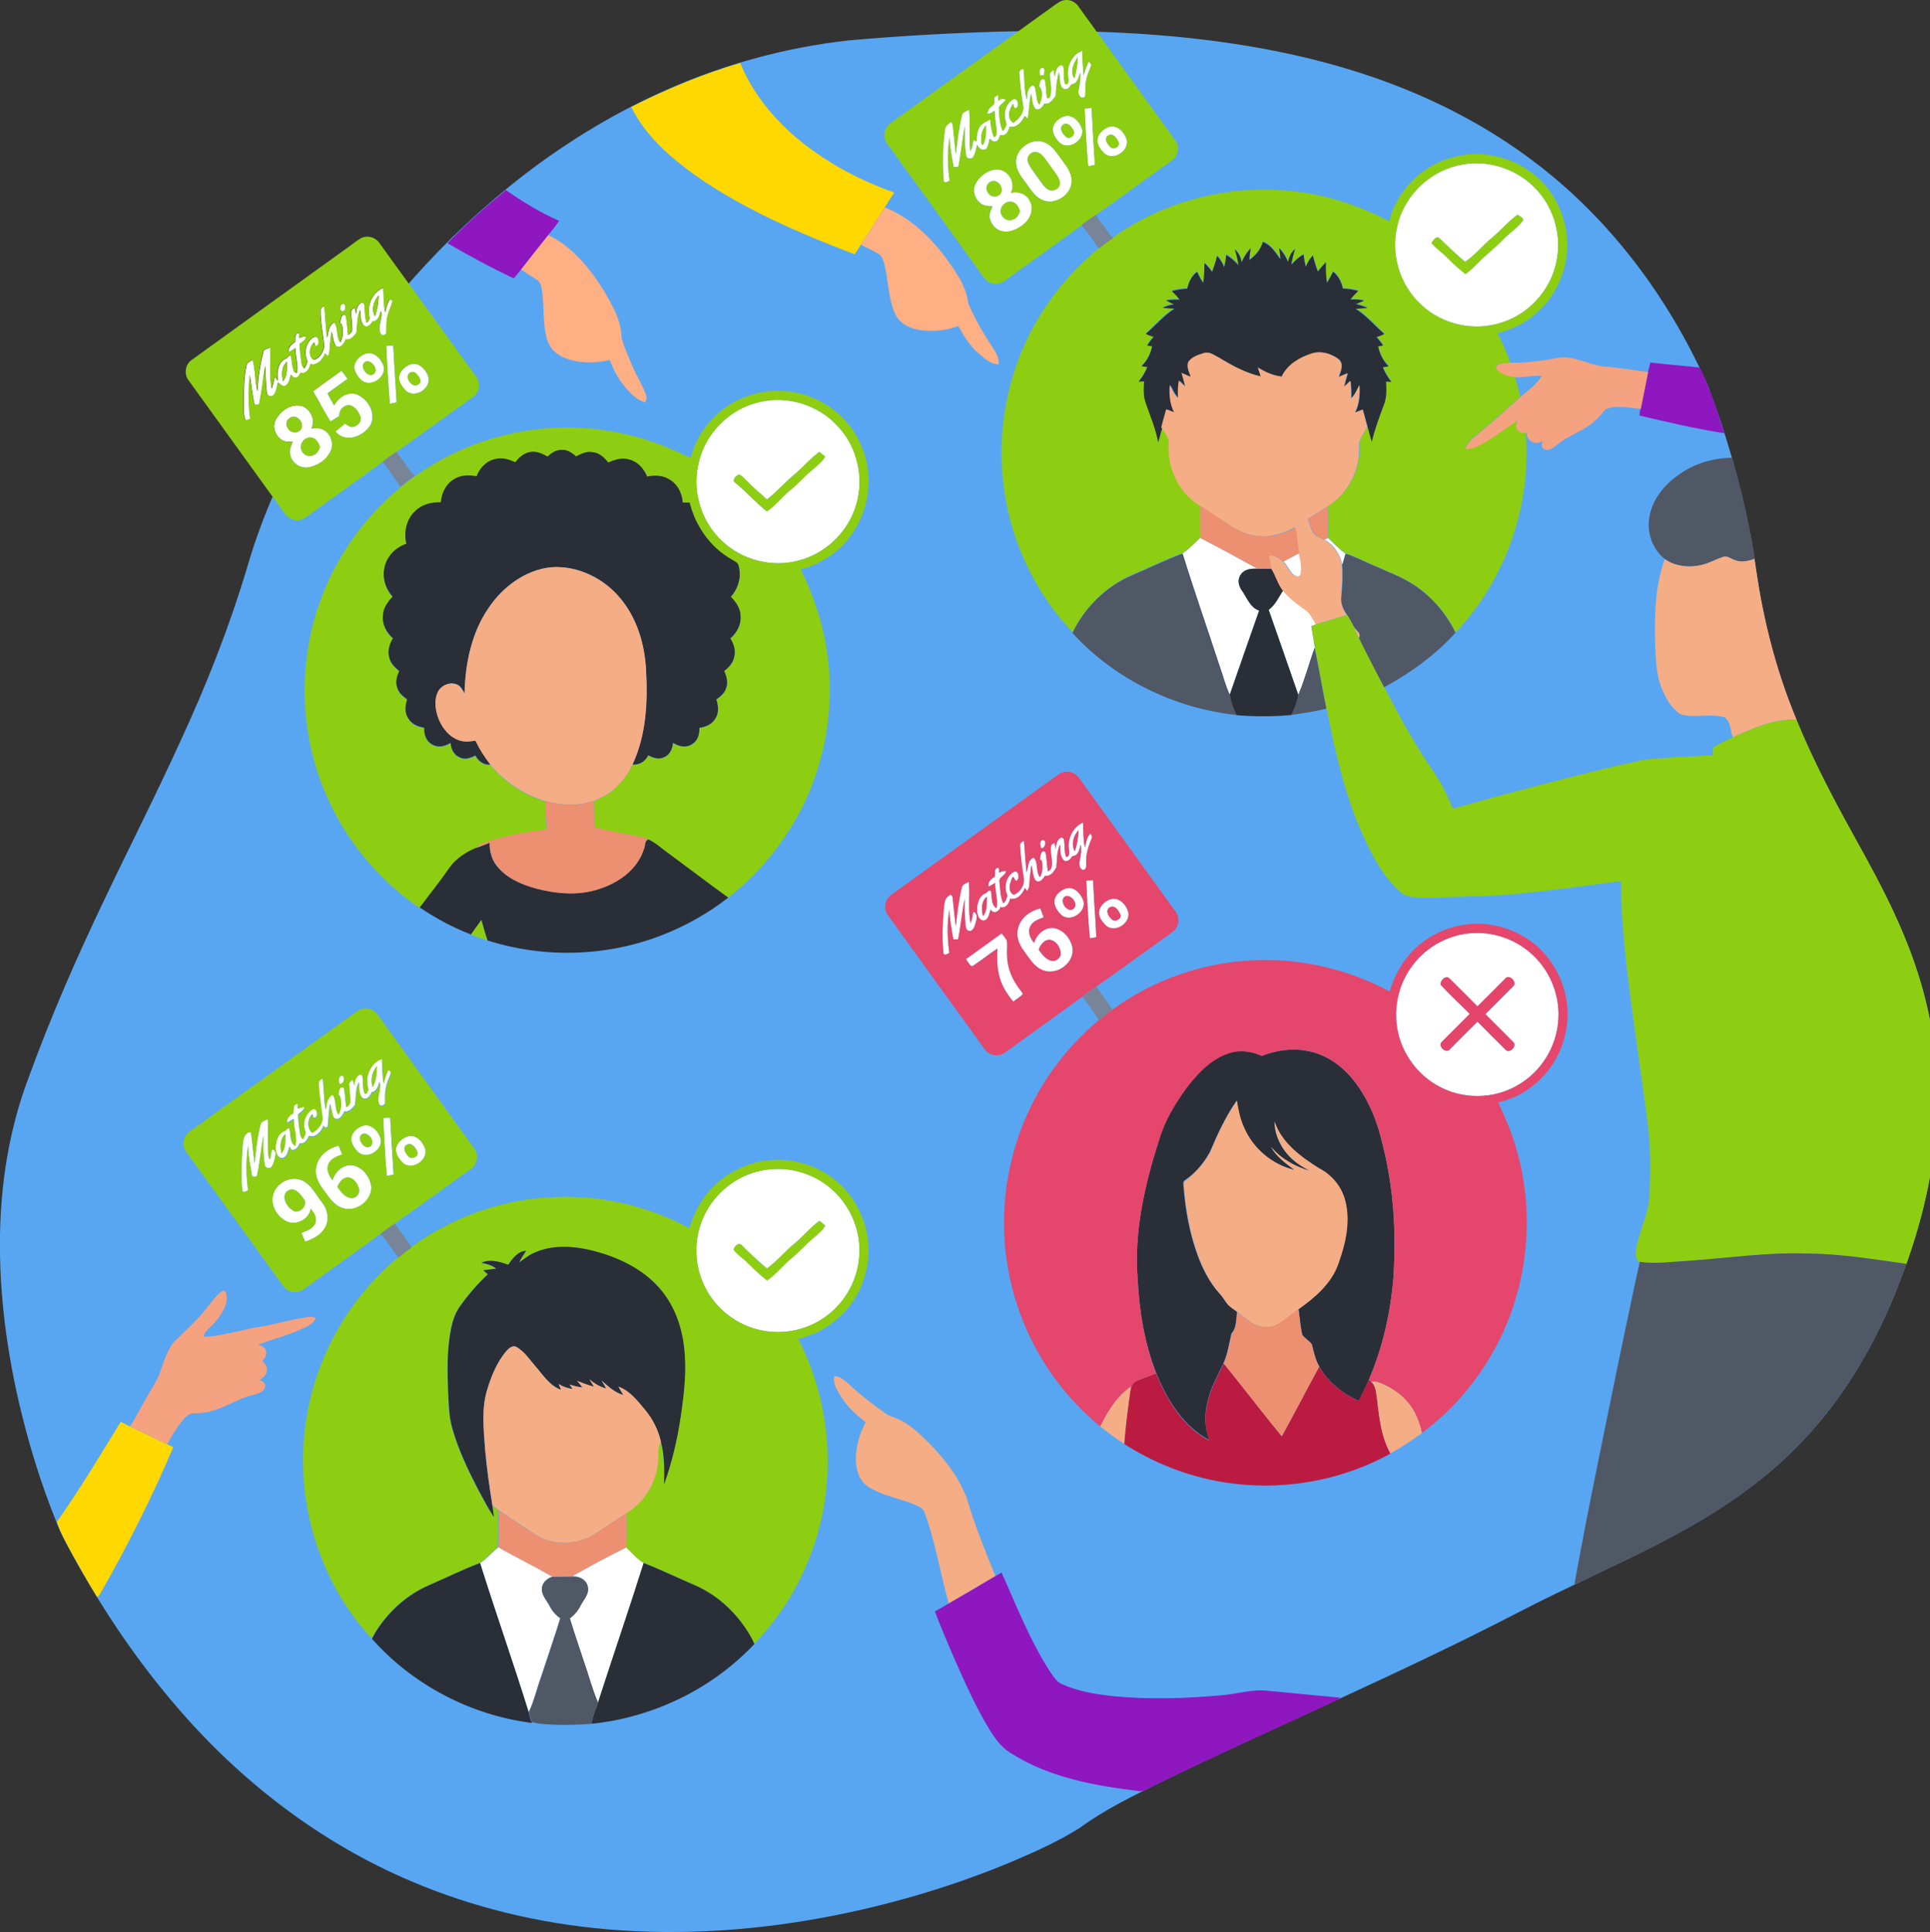 <svg xmlns="http://www.w3.org/2000/svg" id="Calque_1" x="0" y="0" width="1252" height="1253.5" xml:space="preserve"><rect width="100%" height="100%" fill="#333333" stroke="none"/><style>.st1{fill:#8ece12}.st2{fill:#fff}.st3{fill:#8dce12}.st4{fill:#ffd800}.st5{fill:#2a2e37}.st6{fill:#505865}.st8{fill:#e5466c}.st9{fill:#ffaf84}.st10{fill:#fcfcfc}.st11{fill:#f5ad85}.st14{fill:#e4466b}.st15{fill:#ed9071}.st16{fill:#8ecf11}.st19{fill:#8fce12}.st20{fill:#8e17bf}.st21{fill:#788498}.st22{fill:#f5a280}</style><path d="M648.9 20.5c46.6-1.2 93.4.1 139.6 6.2 40 5.3 79.7 14.3 117.3 28.9 31.5 12.2 61.5 28.3 88.4 48.6 49.9 37.3 88.2 88.8 113.5 145.5 11.7 30.7 20.9 62.3 27.3 94.6 3.4 16.8 5 34 8.6 50.8 5.7 29.1 15.1 57.5 27.2 84.6 10.6 24 23.2 47.1 35.9 70.1 12.1 21.8 23.7 44 32.5 67.4 8.2 21.8 13.9 44.6 16.2 67.8 4.3 40.7-1.7 82-14 120.9-10.2 32-23.6 63-42.1 91.1-17.5 26.8-39.8 50.4-65.6 69.3-30.3 22.7-64.7 39.1-98.7 55.3-17.5 8.4-35.1 16.7-52.3 25.7-75.6 39.1-154.1 72.2-230.6 109.4-17.7 8.9-35.7 17.5-51.7 29.3-13.2 8.3-27.5 14.8-41.9 21-37.1 15.7-75.8 27.4-115.3 35.4-49.2 9.9-99.9 13.7-150 9.3-43.2-3.8-85.9-13.9-125.9-30.9-59.4-25-111.8-65.4-153.5-114.4-24.4-28.4-45.5-59.6-63.8-92.2-4.8-8.8-9.9-17.4-13.4-26.7-10.4-25.7-18.5-52.3-24.7-79.3C3.4 870.8-1.2 832.3.2 793.9c1.2-32 6.8-64 18.1-94 14.4-39.7 31.3-78.4 49.5-116.4 16.4-34.5 33.8-68.6 49.6-103.4 16.9-36.6 31.7-74.2 43.2-112.9 10.9-37.4 27.8-72.8 47.9-106C243 204.6 287.4 154 339.9 113.5c29-22.3 60.5-41.3 94-55.9 36.8-16.1 76-26.8 115.9-31.3 33.2-3 66.1-4.8 99.1-5.8z" fill="#58a6f1"></path><path class="st1" d="M718.7 87.9c3.2-2.1 5.8 1.6 7 4.2 1.4 2.7-2.8 5.4-5 3.7-2.3-1.7-5.1-5.7-2-7.9zM668.9 99.3c2.3-1.6 5.4-.7 7.2 1.2 2.6 2.7 4.5 6 6.8 9 2 2.9 4.7 5.7 4.9 9.4-.1 4-5.1 6-8.2 3.8-3.1-2.3-4.9-5.8-7.2-8.8-2-3-4.7-5.7-5.6-9.2-.8-1.9.3-4.3 2.1-5.4zM641.9 118.3c4.2-3.5 10.1 3.2 7.3 7.3-1.8 2.8-6.4 2.6-8.1-.2-1.9-2-1.6-5.5.8-7.1zM649.4 135.1c1.1-3.4 5.4-5.6 8.6-3.6 2.1 1.1 3 3.4 3.8 5.5-.9 2.3-2.2 4.7-4.7 5.5-4.4 2.2-9.5-3.1-7.7-7.4zM968.3 153.8c5.6-4.7 10.2-10.5 16.2-14.7 1 1.3 4.4 2.2 3.3 4.2-3.7 5-9.2 8.2-13.4 12.8-5 5.3-11 9.6-16 14.9-2.6 2.4-4.9 5-7.9 6.9-4.1-3.2-7.9-6.7-11.6-10.4-3.3-3.5-7.4-6.2-10.5-9.8 1.2-1.6 3.1-5.3 5.4-3.1 5.4 5.2 10.8 10.4 16.5 15.2 6.8-4.5 11.7-11 18-16zM265.6 241.9c1.5-1.3 4-.7 5 1 1.4 1.6 3.6 4.6 1.2 6.3-3.8 3.7-10-4.2-6.2-7.3zM187.9 271.3c3.3-2.8 7.9 1 8 4.6.4 2.8-2.8 5.3-5.4 4.6-4.1-.4-6.6-6.7-2.6-9.2zM195.4 291.9c-1.7-4.2 2.7-9.1 7-8.1 3 .6 4.5 3.6 5.3 6.2-.9 2.3-2.2 4.7-4.7 5.4-3 1.6-6.5-.5-7.6-3.5zM516.5 306.8c5-4.6 9.5-9.8 15.1-13.7 1.3 1 2.6 2 3.9 3.1-1.9 3.3-4.9 5.6-7.6 8.1-5.4 4.3-9.8 9.7-15.2 13.9-5.3 4.3-9.4 9.9-15.1 13.7-7.3-5.7-13.4-12.6-20.4-18.5-2.9-1.8.2-4.9 2.4-5.6 2.4 1 4 3.4 6 5.1 3.7 4 8.2 7.2 12 11.1 6.7-5.2 12.2-11.8 18.9-17.2zM305.4 606.3c2.3-3.2 4.5-6.4 6.8-9.5 1.3 4.5 2.5 9 4 13.4-3.6-1.1-7.2-2.4-10.8-3.9zM235.9 735.4c3.5-.3 7.5 5 4.9 8-4.3 4.2-11.2-6.4-4.9-8zM218.8 770.1c1.1-3 3.3-6 6.6-6.4 3.9.1 6.6 3.9 7.5 7.3 1 3.2-2 6.9-5.3 6.3-4.1-.5-6.6-4.1-8.8-7.2zM186.8 772.4c4.3-2.5 8 1.9 10.1 5.2 4 4.1-3.2 11.2-7.4 7.5-3.9-2.4-7.6-9.5-2.7-12.7zM513.7 808.2c6.3-5 11.3-11.4 17.9-16.1 1.3 1 2.6 2.1 3.9 3.2-2.8 4.4-7.1 7.4-10.9 10.8-4 3.7-7.7 7.8-11.9 11.2-5.3 4.3-9.4 9.9-15.1 13.7-4.4-3.5-8.6-7.4-12.6-11.4-2.9-3-6.6-5.2-9.1-8.5 0-2.3 3.6-5.7 5.5-2.9 5.2 5.1 10.5 10.1 16.1 14.8 5.9-4.4 10.7-10.1 16.2-14.8z"></path><path class="st2" d="M693.1 51.1c-1.6-7.1 1.9-15.8 9.1-18.2-.2 5.4.6 10.7.7 16.1.9-3.1 2.1-6.2 3.4-9.2.4.5 1.3 1.6 1.8 2.1-1.2 3.4-2.8 6.6-3.5 10.2-.8 3.4-.3 6.9-.6 10.4-2.3 2.7-5-1.2-4.3-3.6.6-3.9 1.5-7.8 1.1-11.8-1.1 3.1-1.7 7.2-5.7 7.6-1 1.2-1.8 3.1-3.6 3.1-2 .4-3.2-1.7-3.6-3.3-.6-2.6-.3-5.2-1-7.7-1.3 5-1.9 10.2-2 15.4-2 2.3-3.7 5.8-7.3 4.9-1.2 2-3.2 4.9-5.9 3.5-2.3-2.7-2-6.6-2.8-9.9-1.3 5.3-1 10.9-2.3 16.2-.5-.4-1.4-1.3-1.8-1.7-1.9 3.8-5.1 7.9-9.9 7-.5 3-2.5 6.4-6.1 5.4-.5 1.6-1.1 4.1-3.2 4.2-1.5.4-2.5-1.1-3.6-1.8-.3 2.2-1 4.3-1.9 6.4-2.7 1.9-5.2-.2-6.3-2.6-.5 2.7-.9 5.6-2.4 7.9-1 1.8-4.5 1.4-4.6-.8-1.1-6.2-1-12.6-.9-19-1.7 8.7-2.4 17.6-4.2 26.4h-3.1c-1.1-6.4-2.4-12.8-2.6-19.3-1.4 9.3-1.3 18.9.1 28.2-1.3.5-2.8 2-3.9.3-.9-11.2-.8-22.5.9-33.6.2-2.4 2.3-3.7 4-4.9 1.4 1.6 1.1 3.8 1.4 5.8.5 5 1.1 10 1.6 15.1 1-8.4 1.9-16.8 3.9-24.9.3-2.5 3-2.9 4.8-3.9.7 8.9-.3 17.9.7 26.8 1.5-2.1 1.5-4.8 2-7.2.5.3 1.5.8 2.1 1.1 0-3.8.4-8 3-10.9 1.8-1.4 3.8-2.4 5.8-3.5.4 3.9 1 7.9 2.4 11.6 2.2-.7 1.8-3.5 1.7-5.2-.6-4-1.1-8-1.3-12-1.4.9-2.8 2.1-4.6 2 0-2.5 1.6-4.1 3.5-5.5 1.8-1.2.7-3.5.9-5.2.8-.5 1.7-1 2.5-1.5 0 1 .1 2.9.1 3.8 1.4-1.4 3.3-1.9 5-.7-1.4 1.8-3.7 3-4.6 5.1.3 5.1.2 10.5 2.6 15.2 1.5-1.7 2.9-3.9 1.9-6.2-1.7-5.2-.1-12 5.2-14.6 3.5-.7 3.6 7.2.3 5.7-.2-.7-.5-2-.7-2.7-2.6 3.4-4.4 9.8.2 12.4 3.8-2.6 7.4-7 6.1-11.8-1.1-6.6-1.8-13.3-2.3-20-.3-1.9 1.1-3.2 2.9-3.1.4 6.7.2 13.5 2 20.1.1-3.3.2-7.7 3.5-9.4 2.1-.4 1.7 2.4 2.2 3.6.7 3 .4 6.4 2.4 8.9 1.6-3.7 2.8-8.7-.2-11.9.1-1.8 1.1-6.4 3.7-4.3 1 3.8.7 7.9 1.5 11.8 1.3 1 1.8-.7 2.2-1.7.9-4.3-.2-8.7-.4-13-.5-1.8 1.5-2.7 2.5-3.6.2 1.4.4 3 .6 4.6.6-2.6.8-6.1 3.5-7.4 1.8-.9 2.5 1.2 2.4 2.6.3 3.2-.2 6.6 1 9.6 1.8.6 2.4-2.1 2-3.5m3.9-.2c1.2-4.5 2.1-9.2 2.2-13.9-2.7 3.9-5.4 9.7-2.2 13.9m-60 43.2c.3-.2.8-.5 1-.6 1.7-3.8 1.8-8.1 1.6-12.2-3.1 3.4-3.6 8.3-2.6 12.8zM703.6 70.4l4.5-.3c.6 12.3 1.4 24.6 2.2 36.9-1.5.3-3 .6-4.4.9-1.1-12.5-1.7-25-2.3-37.5zM690 75.6c5.8-2.1 10.6 3.5 12.1 8.5 1.2 7.1-8.6 13.4-14.4 8.7-2.1-1.8-3.7-4.3-4.5-6.9-1.2-4.7 2.6-8.9 6.8-10.3m-.4 5.3c-3 2.3-.1 6.2 2.1 8 2.6 2 6.6-1.9 4.5-4.6-1.2-2.2-3.8-5.4-6.6-3.4zM718.9 82.5c5.9-2.1 10.8 3.4 12.1 8.6 1 7.1-8.5 13.2-14.4 8.7-2.4-2.3-4.7-5.3-4.8-8.7.2-4 3.6-7.2 7.1-8.6m-.2 5.4c-3.1 2.2-.2 6.2 2 7.9 2.2 1.7 6.4-1 5-3.7-1.2-2.6-3.9-6.3-7-4.2zM668 92.6c3.6-1.6 7.9-1.4 11.3.6 4.3 2.3 6.6 6.7 9.5 10.4 2.9 4 6.4 8.1 6.4 13.4.4 9.3-10.9 16.7-19.3 12.6-5.3-2.5-8-8-11.5-12.4-2.9-3.8-5.7-8.2-5.2-13.1.2-5.3 4.2-9.5 8.8-11.5m.9 6.7c-1.8 1.1-2.8 3.5-2.2 5.5 1 3.5 3.6 6.2 5.6 9.2 2.3 3 4.1 6.5 7.2 8.8 3.1 2.1 8.1.1 8.2-3.8-.2-3.7-2.9-6.5-4.9-9.4-2.3-3-4.2-6.3-6.8-9-1.8-1.9-4.9-2.9-7.1-1.3zM949.1 106.7c17.5-3.1 36.3 3.5 48.1 16.8 11.3 12.3 16 30.2 12.4 46.5-3.7 18.1-17.6 33.6-35.2 39.2-17.9 6-38.8 1.5-52.5-11.5-14-12.8-20.1-33.3-15.3-51.7 4.7-20 22.2-36.1 42.5-39.3m19.2 47.1c-6.3 5-11.2 11.5-17.9 16-5.7-4.8-11.1-10-16.5-15.2-2.3-2.2-4.2 1.5-5.4 3.1 3.1 3.7 7.2 6.3 10.5 9.8 3.6 3.7 7.5 7.1 11.6 10.4 3-1.9 5.4-4.5 7.9-6.9 5-5.3 10.9-9.6 16-14.9 4.2-4.6 9.7-7.8 13.4-12.8 1.2-2-2.3-2.9-3.3-4.2-6 4.2-10.7 10-16.3 14.7zM633.2 118.6c3.3-5.7 10.2-10.1 16.9-8.1 5.6 2.1 8.6 9.1 5.8 14.6 4.7-1.1 10.1.7 12.2 5.2 2.9 4.9.6 11.3-3.5 14.8-4.2 3.8-10.5 6.7-16.1 4.4-3.7-1.6-6.5-5.4-6.5-9.5.1-2.3 1.1-4.3 1.9-6.3-3 .1-6.4-.1-8.5-2.5-3.6-3.1-4.7-8.5-2.2-12.6m8.7-.3c-2.4 1.5-2.7 5-.8 7.1 1.7 2.8 6.3 3 8.1.2 2.8-4.1-3.1-10.8-7.3-7.3m7.5 16.8c-1.8 4.3 3.3 9.6 7.7 7.4 2.6-.7 3.8-3.2 4.7-5.5-.8-2.1-1.7-4.4-3.8-5.5-3.2-2-7.5.2-8.6 3.6zM239.5 205.1c-1.4-7.3 2.2-15.4 9.2-18.4.4 5.4.2 10.9 1.2 16.4.5-3.1 1.5-6.1 2.9-8.9.5.2 1.5.6 1.9.8-.6 3.8-2.6 7.1-3.4 10.9-.7 3.3-.4 6.7-.6 10.1-.4 1.6-2.9 2.2-3.7.5-2.3-4.7 1.7-9.8.2-14.7-1 2.8-1.6 6.7-5.4 6.8-1.1 1.9-3.2 4.4-5.6 2.8-2.7-2.7-2.2-6.9-2.4-10.4-2.2 4.7-1.8 10-2.5 15.1-1.8 2-3.8 4.9-6.9 4.1-1 2.5-3.4 6.4-6.5 4.4-1.8-2.9-1.7-6.4-2.8-9.5-.4 4-1 8-1.2 12.1-.2 1.4 0 3.1-1.5 3.9-.4-.4-1.1-1.2-1.4-1.7-1.6 3.7-4.9 8.1-9.5 6.8-.7 3-2.5 6.8-6.3 5.6-.9 1.3-1.6 3.6-3.6 3.3-1.4.3-2-1.2-2.9-1.9-.8 2.6-1 6.4-4.1 7.3-1.8.2-2.9-1.5-4.3-2.3-.5 2.7-.9 5.7-2.6 8.1-1.4 1.7-4.6.8-4.6-1.5-.7-5.9-.8-11.8-1-17.6-1.3 8-2.1 16.1-3.7 24 0 1.9-1.9 1.5-3.2 1.6-1.5-6.4-2.1-13-3.1-19.5-.9 9.5-.9 19.1.3 28.5-.7.3-2.2.8-2.9 1.1-1.8-3.6-1.1-7.8-1.4-11.7.2-8.4.1-17 2.1-25.3 1.2-.9 2.5-1.8 3.7-2.6 1.9 6.7 1.4 13.9 3.2 20.7.2-9 1.8-18 4-26.7 1.4-.7 2.9-1.3 4.3-2 .5 9-.8 18.1.9 26.9.9-2.5 1.4-5.1 1.8-7.7.6.7 1.7 2 2.3 2.6-1-5.2-.2-12.8 5.7-14.7.8-.8 1.8-2.6 2.9-1.1.4 2.9.5 5.9 1.5 8.7-.2 1.2 2.3 3.4 2.3 1 .7-5-1.3-10.1-1.1-15.1-1.3.9-2.7 1.8-4.2 2.6-.9-3.1 1.7-5.1 4-6.6.2-2.3-.6-5.9 2.7-5.8v3.2c1.4-.6 2.8-1.3 4.3-.9.3 2.4-2.6 3.4-4 4.9.1 3.9.6 7.9 1.1 11.8.1 1.5.8 3 1.8 4.1 1-1.6 1.7-3.2 2.1-5-2.6-5.2-1.1-12.6 4.2-15.5 3.6-1.8 4.4 7 .7 5.6-.1-.6-.4-1.7-.5-2.2-3 2.4-4.1 9.3-.3 11.4 3.8-.8 6-5 6.8-8.6-.7-8-2.5-15.8-2.4-23.8 0-1.5 1.4-1.9 2.5-2.5.7 6.8.9 13.7 1.7 20.6 1-3.5.9-8.1 4.7-10 2.9 3.8 1.1 9.2 3.9 13 1.9-3.6 2-7.8 1-11.7l-1.1-.9c.3-2 .7-6.9 3.7-4.7.9 4.1.9 8.2 1.5 12.4 1.4-.7 2.6-1.9 2.6-3.6.1-3.6-.6-7.2-.7-10.7-.4-1.7 1.2-2.6 2.2-3.4.4 1.4.8 2.8 1.2 4.3-.2-2.8.6-6.3 3.4-7.5 1.5-.2 2.1 1.4 2 2.7.2 3.4.3 6.9 1.2 10.2 1.4-.8 2.3-2.5 1.7-4.2m3.8.1c1.4-4.3 2.4-8.9 2.3-13.5-3.2 3.5-4.9 9.4-2.3 13.5m-59.7 42.1c3-3.3 2.4-8.4 2.5-12.6-3.6 3.1-3.4 8.4-2.5 12.6zM250.6 224.4c1.5-.1 3-.2 4.5-.2.6 12.3 1.5 24.6 2.2 36.9-1.5.3-3 .6-4.4.9-1-12.6-1.8-25.1-2.3-37.6zM236.9 229.6c5.8-2.1 10.7 3.5 12.1 8.5 1.2 7.1-8.5 13.4-14.3 8.8-2.2-1.9-3.9-4.5-4.7-7.3-.8-4.6 2.9-8.6 6.9-10m1 4.8c-5.9 1.6 0 11.3 4.4 8.4 3.6-2.7-.8-8.8-4.4-8.4zM265.8 236.6c5.9-2.2 10.8 3.3 12.2 8.5 1.2 7.1-8.4 13.3-14.3 8.8-2.4-2.3-4.8-5.3-4.9-8.8.3-4 3.5-7.1 7-8.5m-.2 5.3c-3.8 3.1 2.4 11 6.2 7.3 2.4-1.7.2-4.7-1.2-6.3-1-1.6-3.5-2.2-5-1zM203 253.9c6.1-4.6 12.3-8.9 18.5-13.4 1.4 1.7 2.7 3.5 3.9 5.3-4.3 3.2-8.7 6.3-13 9.4 1.4 2.7 2.9 5.3 4.3 7.9 2.7-5.2 9-9.4 14.9-7.1 7.1 3 12.2 11.7 9 19.2-4 7.8-16.8 12.8-23 4.7 2-1.7 4-3.4 6.1-5 1.7.9 3.5 2.7 5.6 2 2.9-.7 5.6-3.6 4.4-6.7-1.3-3.2-3.6-6.6-7.2-7.4-3.7 0-6.8 3.4-6.4 7.1-1.9 1.2-3.8 2.4-5.8 3.6-3.9-6.5-7.5-13.2-11.3-19.6zM493.1 260.8c18.1-4.2 38.2 2.1 50.6 16 12.3 13.2 16.9 33 11.8 50.3-5 17.8-19.9 32.3-37.9 36.7-17.1 4.5-36.3-.5-49.1-12.7-13.3-12.2-19.4-31.6-15.6-49.2 3.7-20.1 20.3-36.9 40.2-41.1m23.4 46c-6.7 5.3-12.2 11.9-19 17.2-3.9-3.8-8.3-7.1-12-11.1-2-1.7-3.6-4.1-6-5.1-2.1.7-5.3 3.7-2.4 5.6 7.1 5.9 13.2 12.8 20.4 18.5 5.7-3.8 9.8-9.4 15.1-13.7 5.4-4.3 9.8-9.7 15.2-13.9 2.8-2.5 5.8-4.8 7.6-8.1-1.3-1-2.6-2.1-3.9-3.1-5.5 4-10 9.2-15 13.7zM178.9 272.3c3.1-6 10.3-10.8 17.2-8.8 5.6 2.1 8.7 9.1 5.8 14.6 3.1-.5 6.5-.4 9.1 1.5 4 3 5.6 8.9 3.3 13.4-2.8 5.7-8.7 9.5-14.9 10.3-5.2.5-10.3-3.4-11.3-8.4-.7-2.9.7-5.6 1.7-8.2-2.3-.1-4.8.1-6.9-1.2-4.3-2.6-6.5-8.6-4-13.2m9-1c-4 2.4-1.6 8.7 2.6 9.2 2.7.7 5.8-1.8 5.4-4.6-.1-3.6-4.7-7.4-8-4.6m7.5 20.6c1 3 4.6 5.1 7.6 3.6 2.6-.7 3.9-3.2 4.7-5.4-.9-2.7-2.4-5.6-5.3-6.2-4.3-1.1-8.7 3.8-7 8zM778.6 349c12.5 6.5 24.9 13.2 37.2 20-3.8-.2-8.3.1-10.7 3.5-2.6 3.1-1.8 7.5.5 10.5 3.3 4.6 5.3 11 11.2 13-6.4 18.2-12.8 36.4-19.1 54.7-3-6.4-4.6-13.3-7-19.9-7.8-23.9-16.1-47.7-23.6-71.7 4.4-2.8 7.7-6.7 11.5-10.1zM832.6 364.3c3.5-1.8 6.9-3.6 10.4-5.5.8 4.8 2.5 9.8 1 14.6-.4.2-1.1.7-1.4.9-5.4-.7-6.5-7-10-10zM823 395.6c4.3-3.2 6.4-8.2 9.4-12.6 4 5.1 9.3 8.9 14.5 12.6 3.3 2.3 5 6.1 7 9.5-1.1.3-2.2.7-3.3 1.1.8 4.7 1.7 9.4 2.3 14.1-3.7 10.1-6.4 20.6-10.6 30.5-6.4-18.4-12.8-36.8-19.3-55.2zM693.4 550.9c-1-7 2.7-14.3 9.2-17.2.4 5.4.1 10.9 1.3 16.3.6-3.1 1.1-6.5 3.3-9 1.3.8 1.5 2.3.8 3.6-1.8 4.5-3.5 9.3-3.3 14.3-.1 2 .8 5.4-2.2 5.6-2.6-1-2.5-4.4-1.9-6.6.8-3.2 1.1-6.6.5-9.9-.8 3-1.3 7.3-5.3 7.5-1.1 1.8-3.2 4.3-5.6 2.8-2.7-2.7-2.2-6.9-2.4-10.4-2.4 4.6-1.9 10-2.5 15.1-1.8 2.7-3.6 5.9-7.4 5.3-1.1 2-3.5 5.1-6 3.1-2-3-1.8-6.9-2.8-10.2-.5 4.3-1.2 8.5-1.3 12.8.1 1.5-.5 2.9-1.4 4.1-.4-.5-1.1-1.4-1.5-1.9-1.6 3.8-4.9 8-9.5 6.9-.8 2.9-2.6 6.6-6.3 5.5-.8 2.9-4.7 4.8-6.3 1.5-1.1 2.5-1.2 6.3-4.3 7.2-3.3.3-4.5-3.8-4.6-6.4-.1-4.4 1.3-10.1 6.1-11.5.8-.9 1.6-2.3 2.9-1.1.8 3.6-.1 8.9 3.6 11 1.3-5.5-1-10.9-.9-16.4-1.4.9-2.8 1.7-4.2 2.5-.8-3.1 1.7-5.1 4-6.6.3-1.9-.7-4.6 1.5-5.7 1.9-.4 1 2.1 1.3 3.1 1.4-.7 2.9-1.1 4.5-1-.2 3-4.6 3.7-4.3 6.8.6 4.7.5 9.7 2.5 14.1 1.6-1.2 2.2-3.2 2.7-5-2.6-5.2-1.1-12.5 4.2-15.4 3.2-1.2 3.9 4.4 1.8 5.8-1.8.1-1-2.6-2.7-2.3-1.6 3.4-3.5 9.1.7 11.4 4.4-1.5 7.6-6.8 6.5-11.4-1-6.7-2-13.4-2.3-20.2-.3-1.7 1.1-2.8 2.5-3.4.7 6.8.9 13.7 1.7 20.5 1.2-3.3.7-8.2 4.6-9.6 3.3 3 1.1 9.1 4.1 12.7 1.2-2.2 1.8-4.7 1.6-7.2-.2-1.6.3-3.7-1.6-4.3.2-1.9.6-7 3.6-4.7.8 4.1.9 8.2 1.5 12.4 1-.6 2.2-1.3 2.4-2.6 1.1-4.8-1.4-9.9-.1-14.6.5-.3 1.5-1 2-1.3.3 1.3.6 2.7.9 4.1 0-2.9.7-6.4 3.7-7.7.4.2 1.2.7 1.5 1 .8 3.9 0 8 1.5 11.8 2.5-.3 1.9-3.5 1.7-5.2m3.8 1.4c1.6-4.4 2.3-9 2.5-13.6-3.5 3.3-4.9 9.4-2.5 13.6m-59.6 42.1c3-3.3 2.4-8.4 2.6-12.6-3.8 2.9-3.5 8.4-2.6 12.6zM704.7 571.3c1.5-.1 2.9-.2 4.4-.2.5 12.3 1.6 24.6 2.1 37-1.1.2-3.2.5-4.2.7-1.2-12.4-1.8-25-2.3-37.5zM623.9 576c.3-2.4 2.9-2.8 4.6-3.8 1 8.9-.8 18.1 1.2 26.9.8-2.5 1.3-5 1.8-7.5 3.6 1.6 1.9 5.6 1.1 8.5-.6 1.8-1.7 4.5-4.1 3.9-1.9-.3-1.9-2.6-2.1-4-.5-5.6-.8-11.2-.5-16.8-1.9 8.7-2.5 17.6-4.3 26.3h-3.1c-1.1-6.4-2.4-12.8-2.6-19.3-1.5 9.3-1.3 18.9 0 28.2-1.3.5-2.7 1.8-3.8.4-.9-9.6-.6-19.4.2-29 .5-3 .2-7 3.4-8.5 1.2-1.9 2.5.7 2.4 1.8.6 6 1.3 12 2 18 .9-8.5 1.8-16.9 3.8-25.1zM691 576.6c5.7-2.1 10.6 3.4 12 8.5 1.2 7.1-8.6 13.4-14.3 8.7-2.3-2.1-4.2-4.8-4.7-7.9-.5-4.3 3.2-7.9 7-9.3m.8 4.7c-6.2 1.8.7 12.3 5 8 2.6-3-1.4-8.3-5-8zM719.9 583.6c5.9-2.1 10.8 3.4 12.1 8.6 1.1 7.1-8.5 13.1-14.2 8.7-2.4-2.3-4.8-5.3-4.9-8.8.3-4.1 3.5-7.2 7-8.5m.2 5c-3.4 1.9-1 5.9 1 7.8 2.1 2.3 7-.3 5.6-3.3-1.3-2.5-3.4-6-6.6-4.5zM660.5 602c1.7-6.6 7.9-11.1 14.3-12.6.8 1.9 1.5 3.8 2.2 5.8-3.4 1.2-7.4 2.6-8.9 6.2-1.5 3.7.3 7.6 2.7 10.4 1.5-5.8 7.5-10.9 13.7-9.5 6.2 1.6 10.7 7.6 11.3 13.8.3 9.5-10.6 16.9-19.4 13.4-5.9-2.3-8.9-8.2-12.6-13-3-4.1-4.9-9.5-3.3-14.5m13.3 14.1c2.1 2.8 4.2 6 7.7 7.1 3.2 1.2 7-1.8 6.6-5.1-.4-3.9-3.4-8.2-7.6-8.4-3.5.4-5.6 3.5-6.7 6.4zM952.9 605.6c15.1-1.7 30.8 3.7 41.7 14.3 11.6 10.9 17.7 27.2 16.2 43-1.3 16.6-11.2 32.3-25.6 40.8-15.8 9.7-36.9 9.9-52.9.5-11.2-6.3-19.9-17-24-29.3-5.2-15.6-2.7-33.7 7-47.1 8.6-12.4 22.6-20.7 37.6-22.2M934.6 639c6.1 6.5 12.7 12.6 18.9 19-6.1 6.2-12.3 12.2-18.4 18.4-2.3 3 3.6 7.9 5.9 4.1 5.8-5.9 11.6-11.7 17.5-17.5 6 6 12 12.1 18.1 18.1 2.6 3.1 8.1-2.5 5-5-6-6.1-12-12-18-18l18-18c3.2-2.6-2.6-8.3-5.1-5l-18 18c-6-6-11.9-12-17.9-17.9-2.5-3-6.7 1-6 3.8zM626.6 622.3c7.7-5.6 15.5-11.1 23.2-16.8 1.2 1.5 2.5 3 3.4 4.7.4 3.2-.1 6.5.1 9.8.1 7.8 3.3 15.2 7.9 21.4.8 1.2 1.8 2.2 2.3 3.6-1.8 1.9-4.2 3.2-6.2 4.8-3.9-4.7-7.4-10-8.9-16-1.7-6-1.7-12.2-1.4-18.4-5.6 3.6-10.7 8-16.4 11.5-2-.8-2.7-3.1-4-4.6zM239.1 707c-2.8-7.7.9-17.1 8.5-20.4.5 5.4.1 10.9 1.3 16.3.4-3.1 1.5-6.1 2.8-9 3.2 1 .9 4.4.2 6.5-2 4.6-2.4 9.6-2.2 14.6.4 2-2.8 3.3-3.7 1.4-2.3-4.7 1.6-9.7.2-14.6-1.1 2.7-1.7 6.4-5.2 6.8-.8 2.4-3.1 5.4-5.9 3.7-2.6-2.8-2.2-6.9-2.3-10.4-2.4 4.6-1.8 10-2.6 15-1.8 2-3.8 4.8-6.9 4.1-.9 1.8-1.8 4-3.9 4.8-1.5.5-3-.4-3.4-1.8-.9-2.7-1.1-5.5-2-8.1-.7 4.7-1 9.5-1.4 14.2-.1 2.2-2.1 1.5-2.8.1-1.4 3.8-4.9 8.2-9.5 6.7-1 2.6-2.7 5.4-6 4.9-.9 2.2-2.3 4.5-5.1 4.2-.3-.5-1-1.6-1.4-2.1-1.2 2.6-1.2 6.4-4.5 7.4-3.3.1-4.5-3.8-4.6-6.4-.1-4.5 1.3-10.2 6.2-11.6.8-.9 1.6-2.3 2.9-1.2.8 3.7-.1 8.8 3.5 11.1 1.9-5.8-1.2-11.5-.8-17.4-1.4.9-2.8 1.7-4.2 2.5-.9-3.2 1.7-5.1 4-6.6.2-2.2-.6-6 2.8-5.8 0 .8-.1 2.4-.1 3.1 1.4-.6 2.9-1.1 4.5-1.1-.2 2.5-2.6 3.6-4.2 5.1.1 3.9.6 7.8 1.2 11.8.1 1.5.7 3 1.9 4.1.7-1.7 2.3-3.4 1.5-5.3-1.9-5-.1-11.4 4.6-14.2 3.7-1.8 4.3 7.2.7 5.5-.1-.5-.4-1.6-.5-2.1-3.3 2.6-3.8 8.9-.4 11.8 3.6-1.7 6.2-5.2 6.9-9.1-.8-7.6-2.3-15.1-2.5-22.8-.3-1.7 1.1-2.9 2.6-3.3.8 6.8.7 13.6 1.8 20.4.8-3.6.8-8.1 4.5-9.9 2.9 3.7 1.1 9.2 3.9 13 1.3-2.5 2-5.4 1.6-8.2-.3-1.6.2-3.7-1.7-4.4.3-2 .6-6.9 3.6-4.7.9 4.1.9 8.3 1.5 12.4 1.4-.8 2.5-1.9 2.6-3.6.1-3.6-.6-7.2-.7-10.8-.4-1.7 1.2-2.6 2.3-3.5.4 1.4.8 2.9 1.2 4.4-.2-2.6.4-5.4 2.4-7.1.7-.8 2.3-.6 2.7.4.8 3.8-.1 8 1.5 11.5 1.7 1 1.8-1.5 2.6-2.3m2.6-1.6c2.4-4.1 2.9-9.1 2.8-13.7-3.2 3.7-4.2 9-2.8 13.7m-59.1 42.9c3-3.3 2.4-8.4 2.5-12.5-3.6 3-3.4 8.3-2.5 12.5zM248.6 725.4c1.5-.1 3-.2 4.5-.2.6 12.3 1.5 24.6 2.2 36.9-1.5.3-2.9.6-4.4.9-1.1-12.6-1.7-25.1-2.3-37.6zM168.9 730c.3-2.4 3-2.9 4.8-3.9.6 8.3-.3 16.6.6 24.9.2.3.7.9.9 1.2.4-2 .7-4 1.1-5.9 1.2-1.6 1.9.8 2.6 1.6-.3 3.1-.9 6.3-2.5 8.9-1 1.8-4.4 1.4-4.6-.9-1.1-6.2-1.1-12.6-.8-18.9-1.8 8.3-2.3 16.8-4.1 25.2.1 1.8-3.7 1.9-3.5-.1-1-6.3-2.6-12.7-2.3-19.1-1.6 9.6-1.4 19.6-.1 29.3-1.2.4-2.7 1.8-3.8.3-.9-9.2-.5-18.5.1-27.7.5-3.8.1-8.9 4.5-10.4 1.8 0 1.1 2.3 1.5 3.4.6 5.7 1.2 11.3 1.9 17 .7-8.3 1.7-16.7 3.7-24.9zM234.9 730.6c5.8-2.1 10.7 3.4 12.1 8.4 1.3 7.1-8.5 13.5-14.3 8.8-2.3-2.1-4.2-4.9-4.8-7.9-.4-4.3 3.2-7.9 7-9.3m1 4.8c-6.2 1.6.6 12.3 4.9 8 2.6-3-1.4-8.3-4.9-8zM263.9 737.5c5.9-2.1 10.7 3.4 12.1 8.5 1.1 7.1-8.4 13.3-14.3 8.8-2.6-2.5-5.2-5.9-4.8-9.7.7-3.6 3.7-6.3 7-7.6m-.2 5.4c-3 2.1-.4 5.7 1.5 7.6 2.1 2.2 6.9-.4 5.5-3.3-1.2-2.7-3.8-6.4-7-4.3zM205.2 756.9c1.3-7.1 7.8-11.9 14.5-13.6.8 1.9 1.6 3.9 2.4 5.8-3.4 1.2-7.5 2.6-9 6.3-1.6 3.6.4 7.5 2.7 10.4 1.5-5.9 7.5-11 13.8-9.5 6.2 1.6 10.6 7.6 11.3 13.8.3 9.1-9.9 16.6-18.5 13.8-5.6-1.7-8.9-6.9-12.1-11.4-3.5-4.4-6.4-9.9-5.1-15.6m13.6 13.2c2.2 3.1 4.7 6.7 8.8 7.3 3.4.5 6.4-3.1 5.3-6.3-.9-3.5-3.6-7.2-7.5-7.3-3.3.3-5.5 3.4-6.6 6.3zM493.1 759.7c16.1-3.7 33.8.7 46.1 11.6 12.7 10.9 19.7 28 18.1 44.7-1.3 16-10.4 31.1-23.9 39.7-11.4 7.5-25.7 10.2-39.1 7.5-15.8-3-29.9-13.8-37-28.2-7.4-14.6-7.4-32.7 0-47.3 6.9-14 20.4-24.6 35.8-28m20.6 48.5c-5.5 4.8-10.2 10.4-16.2 14.7-5.6-4.7-10.9-9.7-16.1-14.8-1.9-2.8-5.6.7-5.5 2.9 2.5 3.3 6.2 5.5 9.1 8.5 4 4 8.1 7.9 12.6 11.4 5.7-3.8 9.9-9.4 15.1-13.7 4.2-3.4 7.9-7.4 11.9-11.2 3.8-3.4 8.2-6.4 10.9-10.8-1.3-1.1-2.6-2.1-3.9-3.2-6.6 4.8-11.6 11.2-17.9 16.2zM177 776c1.5-8.1 11-13.5 18.7-10.2 6.2 2.6 9 9.1 13 14.1 4 4.7 5.2 11.9 1.8 17.2-2.6 4.6-7.6 6.8-12.4 8.6-1.1-1.9-1.9-3.9-2.5-5.9 3.7-1.1 7.9-2.8 9.2-6.8.7-3.3-1.2-6.3-3.2-8.7-1.1 6.9-9.4 11.1-15.7 8.2-5.9-3-10.2-9.8-8.9-16.5m9.8-3.6c-4.9 3.2-1.2 10.3 2.7 12.7 4.2 3.7 11.4-3.4 7.4-7.5-2.1-3.2-5.8-7.7-10.1-5.2zM311.5 1014.1c4.5-2.8 7.7-7 11.9-10.2 11.5 6.6 23.5 12.3 34.9 19.1-3.2 1-6.2 3.4-6.7 7-.7 4.6 3 8.2 4.9 12 1.6 3.2 3.9 5.9 6.9 8-3.9 12.7-8.3 25.2-12.4 37.9-2.8 7.6-4.5 15.6-8 22.9-10.1-32.3-21.4-64.3-31.5-96.7zM370.9 1022.9c11.6-6.6 23.4-13 35.4-18.9 3.6 3.5 7 7.4 11.3 10.1-9.5 30.3-19.9 60.3-29.7 90.6-3.8-8.7-6.1-18-9.3-27-2.9-9.3-6.2-18.4-9-27.7 2.9-2.1 5.2-4.8 6.8-8 2-4 6.2-7.9 4.8-12.8-1.1-4.5-6-6.8-10.3-6.3z"></path><path class="st3" d="M682.8 4.3c2.6-1.8 5.2-4.2 8.6-4.3 3.4-.2 6.7 1.7 8.5 4.6L762.3 91c3.2 4.2 1.9 10.6-2.5 13.4-16.3 11.6-32.4 23.5-48.8 35-3.3 2.2-6.5 4.5-9.6 6.9-16.2 12-32.8 23.7-49.2 35.6-2.6 2.1-6.3 3-9.4 1.7-3-1-4.8-3.8-6.6-6.3-20.2-28.1-40.5-56.1-60.8-84.2-3.1-4.2-1.8-10.6 2.6-13.4 35-25.2 69.9-50.3 104.8-75.4m10.3 46.8c.4 1.4-.2 4.1-2.1 3.6-1.3-3.1-.7-6.5-1-9.6 0-1.4-.6-3.5-2.4-2.6-2.7 1.4-2.9 4.8-3.5 7.4-.2-1.5-.4-3.1-.6-4.6-1 1-3 1.8-2.5 3.6.2 4.3 1.4 8.7.4 13-.4.9-.9 2.6-2.2 1.7-.8-3.9-.5-7.9-1.5-11.8-2.6-2.2-3.5 2.4-3.7 4.3 3 3.2 1.8 8.3.2 11.9-2-2.5-1.7-5.9-2.4-8.9-.5-1.2-.1-4-2.2-3.6-3.3 1.7-3.4 6.1-3.5 9.4-1.8-6.5-1.7-13.4-2-20.1-1.8-.2-3.2 1.2-2.9 3.1.5 6.7 1.2 13.3 2.3 20 1.3 4.8-2.4 9.2-6.1 11.8-4.7-2.5-2.8-9-.2-12.4.2.7.5 2 .7 2.7 3.3 1.5 3.2-6.4-.3-5.7-5.3 2.5-6.9 9.3-5.2 14.6 1 2.2-.4 4.5-1.9 6.2-2.3-4.7-2.2-10.1-2.6-15.2 1-2.1 3.3-3.3 4.6-5.1-1.8-1.1-3.6-.6-5 .7 0-1-.1-2.9-.1-3.8-.8.5-1.7 1-2.5 1.5-.2 1.7.8 4-.9 5.2-1.9 1.3-3.4 3-3.5 5.5 1.8.1 3.2-1 4.6-2 .2 4 .7 8 1.3 12 .2 1.8.5 4.5-1.7 5.2-1.5-3.7-2.1-7.7-2.4-11.6-2 1.1-4 2.1-5.8 3.5-2.7 2.9-3.1 7.1-3 10.9-.5-.3-1.5-.9-2.1-1.1-.5 2.4-.6 5.1-2 7.2-1-8.9 0-17.9-.7-26.8-1.8 1-4.5 1.5-4.8 3.9-2 8.2-2.9 16.6-3.9 24.9-.5-5-1.1-10.1-1.6-15.1-.3-2-.1-4.2-1.4-5.8-1.7 1.2-3.8 2.5-4 4.9-1.6 11.1-1.7 22.4-.9 33.6 1.1 1.7 2.5.1 3.9-.3-1.4-9.3-1.5-18.9-.1-28.2.2 6.5 1.5 12.9 2.6 19.3h3.1c1.8-8.7 2.5-17.6 4.2-26.4-.1 6.3-.2 12.7.9 19 .2 2.2 3.6 2.6 4.6.8 1.5-2.4 1.9-5.2 2.4-7.9 1.2 2.5 3.6 4.5 6.3 2.6.9-2 1.6-4.2 1.9-6.4 1.1.7 2.1 2.2 3.6 1.8 2.1-.1 2.7-2.6 3.2-4.2 3.6.9 5.6-2.4 6.1-5.4 4.8.9 8-3.2 9.9-7 .5.4 1.4 1.3 1.8 1.7 1.3-5.3 1-10.9 2.3-16.2.9 3.3.5 7.2 2.8 9.9 2.8 1.4 4.7-1.5 5.9-3.5 3.7.9 5.3-2.6 7.3-4.9.2-5.2.7-10.4 2-15.4.8 2.5.5 5.2 1 7.7.4 1.6 1.6 3.7 3.6 3.3 1.8 0 2.6-1.9 3.6-3.1 4-.4 4.6-4.5 5.7-7.6.3 4-.5 7.9-1.1 11.8-.7 2.4 2 6.2 4.3 3.6.3-3.4-.1-7 .6-10.4.7-3.6 2.3-6.8 3.5-10.2-.5-.5-1.3-1.6-1.8-2.1-1.4 3-2.5 6-3.4 9.2-.1-5.4-.9-10.7-.7-16.1-7.1 2.3-10.6 11-9 18.1m-18.4-2.2c.6 0 1.8-.1 2.4-.2 0-1.5 1.1-4.2-.8-4.7-2.5.1-1.9 3.2-1.6 4.9m28.9 21.5c.5 12.5 1.2 25 2.3 37.5 1.5-.3 2.9-.6 4.4-.9-.8-12.3-1.6-24.6-2.2-36.9l-4.5.3M690 75.6c-4.2 1.4-8 5.7-6.9 10.3.8 2.6 2.4 5.1 4.5 6.9 5.8 4.7 15.6-1.6 14.4-8.7-1.4-5-6.3-10.6-12-8.5m28.9 6.9c-3.5 1.4-6.9 4.6-7 8.6.1 3.5 2.4 6.4 4.8 8.7 5.8 4.5 15.4-1.6 14.4-8.7-1.4-5.2-6.3-10.7-12.2-8.6M668 92.6c-4.6 2.1-8.5 6.3-8.9 11.5-.5 4.9 2.3 9.3 5.2 13.1 3.4 4.4 6.2 9.9 11.5 12.4 8.4 4.1 19.7-3.3 19.3-12.6 0-5.2-3.5-9.4-6.4-13.4-2.8-3.7-5.2-8.2-9.5-10.4-3.3-2.1-7.6-2.3-11.2-.6m-34.8 26c-2.5 4-1.4 9.5 2 12.6 2.2 2.4 5.5 2.5 8.5 2.5-.8 2-1.8 4.1-1.9 6.3 0 4.1 2.8 7.9 6.5 9.5 5.6 2.2 11.8-.7 16.1-4.4 4.1-3.5 6.4-9.8 3.5-14.8-2-4.6-7.5-6.3-12.2-5.2 2.8-5.5-.2-12.4-5.8-14.6-6.4-2-13.4 2.5-16.7 8.1zM942.4 102.1c16.6-4.8 35.3-1.3 49.3 8.6 15.2 10.2 24.2 28.2 25 46.3.5 16.8-6.5 33.9-19 45.2-7.3 6.9-16.5 11.7-26.3 13.9 3.1 6.3 6 12.7 8.4 19.3-2.9.2-5.8.2-8.5 1.3-1.6 1.1-.2 2.7.8 3.7 2.8 2.8 6.9 3.5 10.7 4 1.4 4.3 2.4 8.7 3.5 13-8 6.7-15.4 14.1-23.6 20.6-4.4 4-9.8 7.4-12.3 12.9 4.6.6 8.6-1.7 12.4-3.9 7.4-4.3 14.3-9.4 21.3-14.4-.3 2-1.3 4.5.4 6.2 1.1 1.8 3.4 1.6 5.2 1.9 3.9 47-12.9 95.3-45.4 129.6-6.2-12.4-15.4-23.4-27.1-31-7.9-5.3-17-8.4-25.6-12.4-6.2-2.6-12.2-5.8-18.7-7.9-4.3-2.8-7.6-6.8-11.4-10.2.2-6.8.2-13.7 0-20.5 13.1-8 21.1-23.2 20.5-38.5-.8-5.2 3.4-8.9 5.3-13.3.8 3.2 1.7 6.4 2.7 9.6 1.9-8 4.7-15.7 7.6-23.3 2-5 2-10.4 1.6-15.7.9.1 2.6.2 3.5.2-2.3-2.9-4.2-6-5.6-9.5 1-.1 2.9-.4 3.8-.6-3.6-3.5-5.8-8-6.8-12.9.8-.2 2.4-.5 3.2-.6-1.2-2-2.7-3.9-4.3-5.5 1.8-.5 3.5-1.1 5.1-2-6.2-5.4-11.5-11.9-18.6-16.3 2.6-.2 5.1-.4 7.7-.6-2.4-1.1-4.9-1.8-7.5-2.5 1.8-.7 3.5-1.4 5.2-2.2-2.9-.8-5.9-.7-8.8-.8 1.5-2 3.2-3.8 5.1-5.5-3.2-1-6.6-1.4-10-1.6-.9-4.2-2.8-8.2-6.3-10.9-1.2 2.5-2.5 4.9-4 7.2-.7-4.4-.8-8.9-.7-13.3-1.8 1.9-3.5 3.9-5.2 6-1.3-3.3-2.4-6.8-3.2-10.3-2.2 1.9-3.4 4.6-4.7 7.2-.6-2.6-1.1-5.3-1.4-8-3 1.8-5.6 4.1-7.9 6.7.5-3.5 1.3-6.9 2.4-10.2-2.6 2.1-3.8 5.2-4.6 8.3-1.2-3.4-3.2-6.4-5.8-9 .5 2.4.8 4.8.9 7.3-3.2-4.3-6.1-9.3-11.4-11.2-1.3 4.9-4.7 8.8-8.8 11.6.1-2.6.4-5.1.9-7.6-2.5 2.6-4.5 5.6-5.9 9-.8-3.1-1.9-6.2-4.5-8.2 1 3.3 1.9 6.7 2.4 10.2-2.3-2.6-4.9-5-7.9-6.7-.3 2.6-.8 5.3-1.3 7.9-1.3-2.6-2.5-5.3-4.7-7.2-.8 3.5-1.9 6.9-3.2 10.3-1.5-2-3.1-3.9-4.9-5.7-.3 4.3-.2 8.7-.9 12.9-1.5-2.3-2.8-4.7-3.9-7.2-3.6 2.6-5.4 6.7-6.4 10.9-3.4.2-6.7.6-10 1.6 1.8 1.7 3.5 3.5 5 5.5-2.9 0-5.9.1-8.8.4 1.6 1 3.3 1.9 5.1 2.7-2.5.4-5 1.2-7.3 2.3 2.5.2 5.1.3 7.7.5-7.1 4.4-12.4 10.9-18.6 16.3 1.6.8 3.3 1.5 5.1 2-1.6 1.7-3 3.6-4.2 5.6.8.1 2.4.4 3.2.5-1 4.9-3.2 9.4-6.9 12.9 1 .2 2.9.5 3.8.6-1.4 3.4-3.3 6.6-5.6 9.4.9 0 2.6-.1 3.5-.1-.3 4.7-.6 9.6 1.1 14.2 2.9 8.4 6.5 16.6 8 25.4l2.7-9.6c2.2 3.6 5.5 7 4.8 11.6-.8 15.3 6.7 31.1 19.9 39.1.1 7-.1 13.9.1 20.9-3.8 3.4-7.1 7.3-11.4 10.2-11.1 4.1-21.7 9.4-32.6 14-17 7.2-30.9 20.9-39 37.5-25.5-26.7-41.5-62.1-45.2-98.7-4-38 5-77.2 25.7-109.4 9.9-15.7 22.5-29.6 36.8-41.3 3-2.4 6.1-4.7 9.2-6.9 32-22.8 72.3-33.6 111.4-30.3 23.6 1.8 46.6 8.9 67.5 20 4.7-19.7 21.2-36.4 41.2-41.5m6.7 4.6c-20.3 3.2-37.7 19.3-42.5 39.3-4.8 18.3 1.3 38.9 15.3 51.7 13.7 13 34.6 17.6 52.5 11.5 17.6-5.6 31.5-21.1 35.2-39.2 3.6-16.3-1.2-34.2-12.4-46.5-11.9-13.3-30.6-19.9-48.1-16.8zM234.1 154.6c4-2.2 9.3-.8 11.9 2.9 20.8 28.8 41.6 57.6 62.5 86.4 2.2 2.8 2.9 6.8 1.3 10.1-1.1 2.5-3.5 4-5.6 5.5-15.6 11.1-31.1 22.6-46.8 33.5-3.1 2-6.1 4.2-9 6.5-16.6 12.2-33.4 24.1-50.1 36.2-4.3 3.4-11.1 1.9-13.8-2.8-20.7-28.7-41.4-57.3-62-85.9-3.3-4-2.5-10.6 1.9-13.5 34.1-24.6 68.2-49.2 102.3-73.7 2.3-1.7 4.7-3.7 7.4-5.2m5.4 50.5c.6 1.7-.3 3.4-1.9 4.1-.9-3.3-1-6.8-1.2-10.2.1-1.3-.5-2.8-2-2.7-2.8 1.2-3.6 4.7-3.4 7.5-.4-1.5-.8-2.9-1.2-4.3-1.1.8-2.7 1.8-2.2 3.4 0 3.6.8 7.1.7 10.7 0 1.7-1.1 2.9-2.6 3.6-.6-4.1-.6-8.3-1.5-12.4-3-2.3-3.4 2.7-3.7 4.7l1.1.9c1 3.9.9 8.1-1 11.7-2.8-3.8-1.1-9.3-3.9-13-3.8 1.9-3.7 6.4-4.7 10-.9-6.8-1-13.7-1.7-20.6-1 .6-2.5 1-2.5 2.5-.1 8 1.7 15.9 2.4 23.8-.8 3.5-3 7.7-6.8 8.6-3.8-2.1-2.8-9 .3-11.4.1.6.4 1.7.5 2.2 3.7 1.4 2.9-7.4-.7-5.6-5.3 2.9-6.7 10.3-4.2 15.5-.4 1.8-1.2 3.4-2.1 5-1-1.2-1.7-2.6-1.8-4.1-.5-3.9-1.1-7.8-1.1-11.8 1.4-1.5 4.3-2.5 4-4.9-1.5-.4-2.9.3-4.3.9V216c-3.3 0-2.5 3.6-2.7 5.8-2.3 1.4-4.9 3.4-4 6.6 1.5-.7 2.9-1.6 4.2-2.6-.2 5.1 1.8 10.1 1.1 15.1 0 2.4-2.5.2-2.3-1-1-2.8-1.1-5.8-1.5-8.7-1.1-1.4-2.1.4-2.9 1.1-5.9 1.9-6.7 9.4-5.7 14.7-.6-.7-1.7-2-2.3-2.6-.4 2.6-.9 5.2-1.8 7.7-1.7-8.9-.4-18-.9-26.9-1.4.7-2.9 1.3-4.3 2-2.2 8.7-3.8 17.7-4 26.7-1.8-6.8-1.2-14-3.2-20.7-1.2.8-2.5 1.7-3.7 2.6-2 8.2-1.9 16.8-2.1 25.3.3 3.9-.4 8 1.4 11.7.7-.3 2.2-.8 2.9-1.1-1.3-9.5-1.2-19-.3-28.5 1 6.5 1.7 13.1 3.1 19.5 1.3-.1 3.2.3 3.2-1.6 1.6-7.9 2.4-16 3.7-24 .3 5.9.3 11.8 1 17.6 0 2.4 3.1 3.2 4.6 1.5 1.7-2.3 2.1-5.3 2.6-8.1 1.4.8 2.5 2.5 4.3 2.3 3.1-.9 3.4-4.7 4.1-7.3.9.7 1.5 2.2 2.9 1.9 2 .2 2.7-2 3.6-3.3 3.8 1.1 5.6-2.6 6.3-5.6 4.6 1.3 8-3 9.5-6.8.3.4 1.1 1.2 1.4 1.7 1.5-.8 1.3-2.6 1.5-3.9.2-4.1.8-8.1 1.2-12.1 1.1 3.1 1 6.7 2.8 9.5 3.2 2 5.6-1.8 6.5-4.4 3.1.8 5.1-2.1 6.9-4.1.7-5 .3-10.4 2.5-15.1.2 3.5-.3 7.7 2.4 10.4 2.4 1.5 4.5-.9 5.6-2.8 3.8 0 4.3-4 5.4-6.8 1.5 4.9-2.5 10-.2 14.7.8 1.6 3.3 1.1 3.7-.5.1-3.4-.1-6.8.6-10.1.7-3.8 2.8-7.1 3.4-10.9-.5-.2-1.5-.6-1.9-.8-1.3 2.8-2.3 5.8-2.9 8.9-1-5.4-.8-10.9-1.2-16.4-6.9 3.1-10.4 11.1-9 18.5m-17.7-7.7c-1.9 1.1-1.1 6.1 1.4 4.2 1.5-1.3 1-5.7-1.4-4.2m28.8 27c.5 12.5 1.2 25 2.3 37.5 1.5-.3 3-.6 4.4-.9-.7-12.3-1.6-24.6-2.2-36.9-1.5.1-3 .1-4.5.3m-13.7 5.2c-4 1.4-7.7 5.4-6.9 9.9.8 2.8 2.5 5.4 4.7 7.3 5.8 4.6 15.5-1.7 14.3-8.8-1.4-4.9-6.3-10.5-12.1-8.4m28.9 7c-3.5 1.4-6.8 4.5-6.9 8.5.1 3.5 2.5 6.4 4.9 8.8 5.9 4.5 15.5-1.7 14.3-8.8-1.4-5.3-6.4-10.7-12.3-8.5M203 253.9c3.8 6.5 7.4 13.2 11.4 19.6 1.9-1.2 3.9-2.4 5.8-3.6-.4-3.7 2.7-7.1 6.4-7.1 3.6.7 6 4.1 7.2 7.4 1.1 3.1-1.5 6-4.4 6.7-2.1.8-3.9-1.1-5.6-2-2 1.6-4.1 3.3-6.1 5 6.2 8.2 18.9 3.1 23-4.7 3.3-7.5-1.9-16.2-9-19.2-5.9-2.3-12.2 1.9-14.9 7.1-1.5-2.6-3-5.2-4.3-7.9 4.3-3.1 8.7-6.2 13-9.4-1.3-1.8-2.6-3.6-3.9-5.3-6.3 4.4-12.5 8.8-18.6 13.4m-24.1 18.4c-2.5 4.6-.3 10.6 4 13.2 2 1.3 4.6 1.1 6.9 1.2-1 2.6-2.4 5.3-1.7 8.2 1 5.1 6.1 9 11.3 8.4 6.2-.8 12.1-4.6 14.9-10.3 2.3-4.6.7-10.4-3.3-13.4-2.6-1.9-6-2.1-9.1-1.5 2.9-5.5-.2-12.5-5.8-14.6-6.9-2-14.1 2.8-17.2 8.8z"></path><path class="st3" d="M243.3 205.2c-2.6-4.1-.9-10.1 2.3-13.5 0 4.6-1 9.2-2.3 13.5zM183.6 247.3c-.9-4.2-1.1-9.5 2.5-12.6-.1 4.2.5 9.3-2.5 12.6zM488.5 255.9c17.6-5.4 37.6-1.3 52.1 9.9 14.4 10.7 22.7 28.4 22.9 46.2 0 15.7-6.4 31.3-17.5 42.5-7.5 7.1-16.6 12.5-26.6 14.9 8.5 17.2 14.6 35.6 17.2 54.7 5.5 39-2.9 79.8-23.8 113.2-10.7 17.3-24.5 32.6-40.5 45.2-12.7-9.3-25.3-18.8-38-28.2-4.6-3.2-8.7-7.3-13.9-9.6-4-1.9-8.5-2.3-12.8-3.1-7.4-1.4-14.7-3.1-22.1-4.6-.2-5.8 0-11.6-.3-17.3 11.2-3.9 20-12.9 25.1-23.5 4.4.3 8.3-2 10.2-6 3.2 1.7 7 3 10.4 1.2 3.7-1.6 5.4-5.6 5.7-9.3 3.6 2.5 8.7 3.5 12.5.8 3.6-2.2 4.8-6.6 4.6-10.5 4.2-.6 8.5-2.5 10.6-6.5 2.2-3.6 1.6-8.1.4-11.9 2.8-2 5.6-4.4 6.5-7.9 1.2-3.6 0-7.3-1.4-10.6 3.4-2.5 6.3-6 6.7-10.3.7-3.8-.8-7.5-2.7-10.8 4-3.6 7-8.7 6.6-14.3 0-5-3-9.3-6.3-12.7 4.8-5.4 7.1-13.1 5-20.2-.5-2.3-3-3-4.6-4.1-13.7-7.8-23.4-21.6-27.1-36.8-1.5 0-3-.1-4.5 0-.4-5.7-2.9-11.4-7.8-14.5-4.4-3.2-10.2-3.5-15.3-2.4-2-5.1-5.9-9.6-11.4-11-4.7-1.5-9.5-.1-13.8 1.9-2.5-3.2-5.7-6.3-10-6.7-3.9-.8-7.5 1-10.9 2.7-2.6-2.2-5.6-4.4-9.3-4.2-3.6-.2-6.7 1.9-9.2 4.3-3.3-1.9-7-3.7-10.9-2.8-4.2.4-7.5 3.4-10 6.7-4-1.8-8.5-3.3-12.9-2.1-5.8 1.1-10.2 5.8-12.2 11.2-5-1-10.4-.9-14.8 2-5.2 3.1-8 9-8.4 14.9-6.1-.2-12.5 1.3-16.8 5.8-5.7 5.3-7.3 13.7-5.6 21.1-7.1 2.4-13.1 8.5-14.3 16.1-1.3 6.6 1 13.3 5.4 18.2-3.3 3.4-6.3 7.7-6.3 12.7-.5 5.6 2.5 10.7 6.5 14.3-2.1 3.5-3.6 7.6-2.5 11.8.6 4 3.6 7 6.6 9.5-1.5 3.2-2.6 6.9-1.4 10.4.8 3.5 3.7 5.9 6.5 7.9-1.2 3.9-1.8 8.3.5 11.9 2 4 6.3 5.9 10.6 6.5-.2 4.2 1.2 8.8 5.2 10.9 3.8 2.3 8.4 1.2 11.9-1.1.3 3.8 2 7.8 5.8 9.4 3.4 1.8 7.2.5 10.3-1.2 1.9 3.7 5.4 6.4 9.8 5.9 9.2 11.1 21.6 19.5 35.4 23.6.2 6.2.6 12.3.9 18.4-14 1.7-27.9 4.3-41.2 8.8-1.8.5-3.3 1.6-4.3 3.2-6.7 2.8-13.1 6.9-17.4 12.9-6.1 8.9-12.9 17.2-19.3 25.9-27.8-18.9-49.8-46.1-62.3-77.2-14.6-35.8-16.3-76.6-5.1-113.6 9.6-32 29.1-61 54.9-82.2 3-2.5 6.2-4.9 9.5-7.2 30.5-22 68.7-33.2 106.2-31.4 25.3 1 50.1 8.1 72.5 19.7 4.9-20 21-36.2 40.5-41.4m4.6 4.9c-19.9 4.2-36.4 21-40.2 41.1-3.8 17.6 2.3 37 15.6 49.2 12.8 12.2 32 17.2 49.1 12.7 18-4.4 32.9-18.9 37.9-36.7 5.1-17.3.5-37.1-11.8-50.3-12.4-13.9-32.5-20.3-50.6-16zM853.8 405.1c6.6-2.2 13.5-3.9 20.1-6.2 1.7 2.5 3.2 5.2 4.5 7.9.9 2.4 1.9 4.7 3.1 7 5.3 10.8 10.8 21.5 16.4 32.1 10 19.1 20.4 38.2 32.8 55.9 4.7 7.1 8.5 14.8 11.6 22.8 14.1-3.5 28-7.9 42.2-11.4 26.2-6.9 52.4-13.9 78.8-19.5 7.3-1.7 14.7-1.8 22.1-2.3 8.6-.5 17.2-.9 25.8-1.4.1-1.9-.8-4.6 1.3-5.7 3.7-2.3 7.6-4 11.5-5.9 13.1-5.8 26.7-12.1 41.4-11.4 9.2 22.4 20.2 44.1 31.8 65.4 12 21.9 24.5 43.6 34.5 66.5 10.4 23.3 18.2 47.9 22.1 73.2 7.9 49.8-.2 100.9-17.1 148-21.3-3.1-42.6-6.5-64.2-6.7-26.1-.9-52.1 3-78.1 4.8-10.2.6-20.6 2.1-30.8.7-3-1.9-2.7-5.8-2.2-8.8 2.1-11.9 8.3-22.9 8.6-35.1.7-13.7.8-27.4-.6-41-2.8-23.7-6.4-47.2-9.6-70.8-4-30.4-8.3-60.9-8.2-91.5-30.4 3.8-60.7 8.5-91.3 9.9-12.6-.3-25.1 1.2-37.7.8-5-.1-10.6-.2-14.4-3.9-9.6-8.5-16.2-19.8-21.6-31.3-13.4-27.4-20.1-57.4-26-87.2-2.7-13.1-4.9-26.4-7.6-39.5-.6-4.8-1.5-9.4-2.3-14.1.9-.6 2-.9 3.1-1.3zM231 656.6c2.6-2.1 6.3-3 9.5-1.7 3.4 1.1 5.1 4.4 7.1 7.1 19.9 27.7 40 55.3 59.9 83 4 4.9 1.4 12.2-3.9 14.8-15.9 11.3-31.5 22.9-47.5 34-3.2 2.1-6.3 4.3-9.3 6.7-15.6 11.6-31.6 22.8-47.4 34.3-2.1 1.5-4.3 3.2-7 3.5-3.5.5-7-1.4-9-4.3-20.8-28.8-41.7-57.7-62.5-86.5-3.3-4.2-2-10.8 2.5-13.6 35.9-25.7 71.7-51.5 107.6-77.3m8.1 50.4c-.8.8-.9 3.2-2.4 2.8-1.7-3.6-.7-7.8-1.5-11.5-.4-1.1-2-1.3-2.7-.4-2 1.7-2.7 4.5-2.4 7.1-.4-1.5-.8-3-1.2-4.4-1.1.8-2.7 1.8-2.3 3.5.1 3.6.8 7.1.7 10.8 0 1.6-1.2 2.8-2.6 3.6-.6-4.1-.6-8.4-1.5-12.4-3-2.2-3.4 2.7-3.6 4.7 1.9.7 1.4 2.8 1.7 4.4.3 2.8-.3 5.6-1.6 8.2-2.8-3.8-1-9.3-3.9-13-3.7 1.9-3.7 6.4-4.5 9.9-1.1-6.8-1-13.6-1.8-20.4-1.5.4-2.9 1.6-2.6 3.3.2 7.7 1.7 15.2 2.5 22.8-.6 3.9-3.3 7.4-6.9 9.1-3.5-2.8-2.9-9.2.4-11.8.1.5.4 1.6.5 2.1 3.6 1.7 3-7.3-.7-5.5-4.7 2.8-6.5 9.2-4.6 14.2.7 1.9-.9 3.6-1.5 5.3-1.2-1.1-1.8-2.6-1.9-4.1-.6-3.9-1.1-7.8-1.2-11.8 1.6-1.5 4-2.7 4.2-5.1-1.6 0-3.1.4-4.5 1.1 0-.8.1-2.4.1-3.1-3.4-.2-2.6 3.5-2.8 5.8-2.3 1.5-4.9 3.4-4 6.6 1.5-.7 2.9-1.6 4.2-2.5-.4 5.8 2.7 11.6.8 17.4-3.5-2.4-2.7-7.5-3.5-11.1-1.3-1.1-2.1.3-2.9 1.2-4.9 1.4-6.2 7.1-6.2 11.6.1 2.6 1.3 6.6 4.6 6.4 3.2-.9 3.3-4.8 4.5-7.4.3.5 1 1.6 1.4 2.1 2.8.3 4.2-2 5.1-4.2 3.2.4 4.9-2.3 6-4.9 4.6 1.5 8.1-2.9 9.5-6.7.7 1.4 2.7 2.1 2.8-.1.5-4.8.8-9.5 1.4-14.2.9 2.7 1.1 5.4 2 8.1.4 1.5 1.9 2.3 3.4 1.8 2.1-.8 3-3 3.9-4.8 3.1.7 5.1-2.1 6.9-4.1.7-5 .2-10.4 2.6-15 .1 3.5-.3 7.7 2.3 10.4 2.8 1.6 5.1-1.3 5.9-3.7 3.6-.4 4.1-4.1 5.2-6.8 1.4 4.9-2.5 9.9-.2 14.6 1 2 4.1.6 3.7-1.4-.1-4.9.2-10 2.2-14.6.6-2.1 3-5.6-.2-6.5-1.3 2.9-2.4 5.8-2.8 9-1.2-5.4-.8-10.9-1.3-16.3-7.8 2.8-11.4 12.2-8.7 19.9m-18.6-3.6c2.5-.5 3.2-3.3 2-5.3-3.2-.5-2.9 3.3-2 5.3m28.1 22c.6 12.5 1.2 25.1 2.4 37.6 1.5-.3 2.9-.7 4.4-.9-.7-12.3-1.6-24.6-2.2-36.9-1.6 0-3.1 0-4.6.2m-79.7 4.6c-2 8.2-3 16.5-3.8 24.9-.7-5.7-1.3-11.3-1.9-17-.4-1.1.3-3.4-1.5-3.4-4.4 1.6-4 6.7-4.5 10.4-.6 9.2-1 18.5-.1 27.7 1.1 1.5 2.6.1 3.8-.3-1.4-9.7-1.5-19.6.1-29.3-.3 6.4 1.3 12.8 2.3 19.1-.2 2 3.7 1.9 3.5.1 1.8-8.3 2.3-16.9 4.1-25.2-.3 6.3-.2 12.7.8 18.9.2 2.2 3.6 2.6 4.6.9 1.6-2.7 2.2-5.9 2.5-8.9-.7-.8-1.3-3.2-2.6-1.6-.4 1.9-.7 3.9-1.1 5.9-.2-.3-.7-.9-.9-1.2-.9-8.3.1-16.7-.6-24.9-1.7 1-4.4 1.5-4.7 3.9m66 .6c-3.8 1.4-7.4 5-7 9.3.5 3.1 2.4 5.9 4.8 7.9 5.8 4.7 15.6-1.7 14.3-8.8-1.4-5-6.3-10.5-12.1-8.4m29 6.9c-3.3 1.3-6.3 4-7 7.6-.5 3.8 2.2 7.2 4.8 9.7 5.9 4.5 15.4-1.7 14.3-8.8-1.3-5.1-6.2-10.6-12.1-8.5m-58.7 19.4c-1.4 5.7 1.6 11.2 5 15.5 3.2 4.5 6.5 9.8 12.1 11.4 8.6 2.8 18.8-4.6 18.5-13.8-.7-6.2-5.1-12.2-11.3-13.8-6.2-1.4-12.3 3.7-13.8 9.5-2.3-2.9-4.3-6.8-2.7-10.4 1.5-3.7 5.6-5.1 9-6.3-.8-2-1.6-3.9-2.4-5.8-6.6 1.8-13.1 6.6-14.4 13.7M177 776c-1.3 6.7 3 13.5 8.9 16.4 6.2 3 14.6-1.3 15.7-8.2 2 2.4 3.9 5.4 3.2 8.7-1.2 4-5.5 5.7-9.2 6.8.6 2 1.4 4 2.5 5.9 4.7-1.8 9.7-4 12.4-8.6 3.4-5.3 2.2-12.5-1.8-17.2-4-4.9-6.8-11.5-13-14.1-7.6-3.1-17.2 2.2-18.7 10.3zM469 764.5c13.8-10.5 32.6-14.7 49.5-10.3 15.7 3.6 29.7 14.2 37.4 28.3 7.4 13.4 9.7 29.7 5.3 44.4-5.2 20.6-22.7 37.3-43.5 41.7 22.2 42.7 25.4 94.9 8.2 139.9-8.1 21.6-20.6 41.5-36.6 58-.3-.7-1-2.2-1.4-2.9-.1-.1-.2-.3-.2-.4-8.2-15.1-21.1-27.8-36.9-34.7-11.1-4.8-22-10.2-33.4-14.5-4.3-2.7-7.7-6.6-11.3-10.1.4-7.4.2-14.8.2-22.2 12-7.3 19.8-20.7 20.5-34.7.2-3.9-.3-8 1.8-11.4 2.4 9 2.2 18.3 2 27.5 5.1-14.3 8.6-29.1 10.8-44.1s4-30.3 2.1-45.4c-1.7-14-6.9-27.9-16.4-38.4-11.4-12.7-27.5-20-43.8-24-12.6-3-26.6-3.6-38.4 2.3-3 1.5-5.6 3.7-8.4 5.6 1.3-2.7 2.9-5.2 4.5-7.6-5.5.4-8.7 5-11.6 9.1-5.5-1.9-11.7-3.8-17.4-1.3 3.4.7 6.9 1.5 9.6 3.8-2.8.4-5.6.7-8.4 1l3 2.7c-6.7 6.3-12.9 13.3-18.2 21-2.9 4.2-4.6 9.1-5.6 14.1-2.6 13.2-2.4 26.7-2 40 .5 8.3.4 16.8 2.8 24.9 3.8 13.5 9.9 26.3 16.3 38.8 3.4 6.3 6.7 12.7 10.6 18.7-.3-2.5-.6-5-1-7.4 1.3 1 2.7 2.1 4.1 3.1-.1 8 .2 15.9-.2 23.9-4.1 3.2-7.4 7.4-11.9 10.2-11.1 4.2-21.7 9.5-32.6 14.2-14.3 6.1-26.4 16.8-34.7 30 0 .1-.2.2-.2.3l-.2.3c-.9 1.3-1.7 2.7-2.4 4.1-32.3-34.9-48.2-83.9-43.7-131.1 3.9-44.7 26.3-87.5 61-116.1 2.8-2.3 5.6-4.5 8.5-6.6 25.4-18.7 56-30 87.4-32.2 32.1-2.5 64.7 4.6 93 19.9 3.8-12.6 11-24.6 21.8-32.4m24.1-4.8c-15.4 3.3-28.8 14-35.8 28-7.4 14.6-7.4 32.7 0 47.3 7.1 14.4 21.2 25.2 37 28.2 13.3 2.7 27.7 0 39.1-7.5 13.5-8.6 22.6-23.7 23.9-39.7 1.6-16.7-5.3-33.8-18.1-44.7-12.4-10.8-30-15.3-46.1-11.6z"></path><path class="st4" d="M409.5 69.4C432.2 58 455.7 48 480.2 40.9c12.1 29.7 37 52.3 64.4 67.9 11.3 6.4 23.2 11.8 35.5 16.1-2 3.2-4 6.3-6.1 9.5-5.1 8.1-10.3 16.2-15.5 24.3-1.3 2.1-2.7 4.2-4.1 6.3-35.4-13.5-70.6-28.6-101.9-50.2-17-12.1-33.7-26.3-43-45.4zM36.9 987.4c14.8-21 28-43 41.4-64.9 1.9.9 3.8 1.9 5.7 2.9 8.1 3.8 16.2 7.7 24.3 11.6 1.4.6 2.7 1.3 4.1 2-13.7 32.3-29.5 63.6-46.8 94-.8 1-1.1 2.8-2.7 3-6.2-10-12-20.3-17.7-30.7-3.1-5.8-6.3-11.6-8.3-17.9z"></path><path class="st5" d="M819.2 157c5.3 1.9 8.2 6.9 11.4 11.2-.1-2.5-.4-4.9-.9-7.3 2.5 2.6 4.5 5.6 5.8 9 .8-3.1 2-6.2 4.6-8.3-1 3.3-1.9 6.7-2.4 10.2 2.3-2.6 4.9-5 7.9-6.7.3 2.7.8 5.3 1.4 8 1.3-2.6 2.5-5.3 4.7-7.2.8 3.5 1.9 6.9 3.2 10.3 1.6-2.1 3.4-4.1 5.2-6-.1 4.4 0 8.9.7 13.3 1.5-2.3 2.8-4.8 4-7.2 3.4 2.7 5.4 6.7 6.3 10.9 3.4.2 6.7.6 10 1.6-1.8 1.7-3.5 3.5-5.1 5.5 2.9 0 6-.1 8.8.8-1.7.8-3.5 1.5-5.2 2.2 2.5.6 5 1.4 7.5 2.5-2.6.2-5.1.4-7.7.6 7.1 4.4 12.4 10.9 18.6 16.3-1.6.9-3.3 1.5-5.1 2 1.6 1.7 3 3.5 4.3 5.5-.8.2-2.4.5-3.2.6 1 4.9 3.3 9.4 6.8 12.9-.9.1-2.8.4-3.8.6 1.4 3.4 3.3 6.6 5.6 9.5-.9-.1-2.6-.2-3.5-.2.4 5.2.5 10.7-1.6 15.7-2.9 7.6-5.7 15.3-7.6 23.3-1-3.2-1.9-6.4-2.7-9.6l-3-11.1c-1.7.7-3.4 1.3-5.1 2 2.8-5.5 3.3-11.8 2.9-17.9-1.4 3.1-2.8 6.3-5.3 8.7.1-3.8 0-7.6-.5-11.4l-4.2 3.9c.7-3 1.5-5.9 2.4-8.9-2 .9-3.9 1.7-5.9 2.5 1.3-3.6 3.6-8.4.2-11.5-4.9-3.8-11.8-5.8-17.8-3.7-7.8 2.5-15.6 7.2-19.2 14.9-5.6-.6-10.7-3-15.5-5.9.6 1.9 1.2 3.9 1.9 5.8-9.9-2.2-18.8-7.2-27.3-12.3-3-1.5-6.2-4.1-9.7-2.8-3.5 1.1-7.6 2.3-9.5 5.7-1.6 3.3.5 6.7 1.5 9.8-2-.8-4-1.7-6-2.6.9 3 1.7 5.9 2.4 8.9-1.4-1.3-2.8-2.6-4.1-3.9-.7 3.8-.7 7.6-.6 11.4-2.5-2.4-3.9-5.6-5.3-8.6-.5 6 .1 12.3 2.8 17.8-1.7-.7-3.4-1.3-5.1-2-1.1 3.9-2.2 7.8-3.2 11.7l-2.7 9.6c-1.5-8.8-5.1-17-8-25.4-1.7-4.5-1.4-9.5-1.1-14.2-.9 0-2.6.1-3.5.1 2.3-2.8 4.2-6 5.6-9.4-1-.2-2.9-.5-3.8-.6 3.7-3.5 5.9-8 6.9-12.9-.8-.1-2.4-.4-3.2-.5 1.2-2 2.6-3.9 4.2-5.6-1.8-.5-3.5-1.1-5.1-2 6.3-5.4 11.6-11.9 18.6-16.3-2.6-.2-5.1-.3-7.7-.5 2.3-1.2 4.8-1.9 7.3-2.3-1.8-.8-3.5-1.7-5.1-2.7 2.9-.3 5.8-.4 8.8-.4-1.5-2-3.2-3.8-5-5.5 3.2-1 6.6-1.4 10-1.6.9-4.2 2.8-8.3 6.4-10.9 1.1 2.5 2.4 4.9 3.9 7.2.7-4.3.7-8.6.9-12.9 1.8 1.7 3.4 3.6 4.9 5.7 1.3-3.4 2.4-6.8 3.2-10.3 2.2 2 3.4 4.6 4.7 7.2.6-2.6 1-5.3 1.3-7.9 3 1.8 5.6 4.1 7.9 6.7-.5-3.5-1.3-6.9-2.4-10.2 2.6 2 3.8 5.1 4.5 8.2 1.4-3.3 3.3-6.4 5.9-9-.5 2.5-.9 5-.9 7.6 4-2.9 7.4-6.9 8.7-11.7zM355.2 296.2c2.5-2.3 5.6-4.5 9.2-4.3 3.6-.3 6.7 1.9 9.3 4.2 3.4-1.7 7-3.6 10.9-2.7 4.2.4 7.5 3.5 10 6.7 4.3-2 9.1-3.4 13.8-1.9 5.4 1.4 9.3 5.9 11.4 11 5.2-1.1 10.9-.8 15.3 2.4 4.9 3.2 7.4 8.9 7.8 14.5h4.5c3.7 15.2 13.4 29 27.1 36.8 1.7 1.1 4.2 1.9 4.6 4.1 2.1 7.1-.2 14.8-5 20.2 3.4 3.4 6.4 7.7 6.3 12.7.4 5.5-2.5 10.7-6.6 14.3 1.9 3.2 3.4 6.9 2.7 10.8-.4 4.3-3.3 7.8-6.7 10.3 1.4 3.3 2.6 7 1.4 10.6-.8 3.5-3.7 5.9-6.5 7.9 1.2 3.8 1.8 8.3-.4 11.9-2 4-6.3 5.9-10.6 6.5.1 4-1 8.3-4.6 10.5-3.8 2.7-8.8 1.7-12.5-.8-.4 3.8-2 7.8-5.7 9.3-3.4 1.8-7.3.5-10.4-1.2-1.8 4-5.8 6.4-10.2 6 8.9-19 9.9-40.6 8.8-61.2-.8-16.5-5.7-33.3-16.3-46.2-10.8-13.3-28-21.9-45.3-20.6-16.7 1.7-31.3 12.7-40.5 26.3-11.1 16.2-15.2 36.2-15.6 55.6-1.2-2.3-2.5-4.8-4.9-5.8-4.6-2-10.6.6-12.6 5.2-2.1 4.7-1.5 10.2 0 15.1 2.2 6.9 7 13.5 14.1 15.9 3.4 1.2 7.1.7 10.5.2 2.7 5.5 5.9 10.7 9.7 15.5-4.4.5-7.9-2.2-9.8-5.9-3.1 1.7-6.9 3-10.3 1.2-3.8-1.6-5.5-5.6-5.8-9.4-3.5 2.3-8.1 3.4-11.9 1.1-4-2.1-5.4-6.7-5.2-10.9-4.2-.6-8.5-2.5-10.6-6.5-2.3-3.6-1.6-8.1-.5-11.9-2.8-2-5.6-4.4-6.5-7.9-1.2-3.5-.1-7.2 1.4-10.4-3-2.5-6-5.5-6.6-9.5-1-4.1.4-8.3 2.5-11.8-4-3.6-7-8.8-6.5-14.3 0-5 3-9.2 6.3-12.7-4.4-4.9-6.7-11.7-5.4-18.2 1.2-7.6 7.1-13.7 14.3-16.1-1.7-7.4-.1-15.8 5.6-21.1 4.4-4.5 10.7-6 16.8-5.8.4-5.9 3.2-11.8 8.4-14.9 4.3-2.9 9.8-3 14.8-2 2-5.4 6.4-10.1 12.2-11.2 4.4-1.2 8.9.3 12.9 2.1 2.5-3.2 5.7-6.2 10-6.7 4-.6 7.6 1.2 10.9 3zM805.1 372.5c2.4-3.4 6.9-3.7 10.7-3.5h9.2c2.8 4.5 4.1 9.8 7.4 14.1-2.9 4.3-5 9.4-9.4 12.6 6.5 18.4 12.8 36.8 19.2 55.2-.7 4.5-2.3 8.9-4.4 13-11.9 1.1-23.8 1.1-35.7.1-2.1-4.1-3.6-8.6-4.4-13.1 6.3-18.2 12.7-36.4 19.1-54.7-5.9-2-7.9-8.4-11.2-13-2.3-3.2-3-7.6-.5-10.7zM417.7 550.9c1-2.1.3-5.3 2.8-6.3 5.2 2.3 9.2 6.4 13.9 9.6 12.7 9.4 25.2 18.9 38 28.2-26.2 20.4-58.5 33-91.7 35.3-21.7 1.6-43.6-.9-64.4-7.5-1.5-4.4-2.7-8.9-4-13.4-2.3 3.1-4.5 6.3-6.8 9.5-11.7-4.5-22.8-10.5-33.2-17.5 6.4-8.6 13.2-17 19.3-25.9 4.3-6 10.7-10.1 17.4-12.9 2.9-1 5.7-2.1 8.5-3.3.1 5.4 1.3 11 4.8 15.2 6.2 7.8 15.9 11.9 25.2 14.5 12.8 3.3 26.7 4.7 39.5.8 13.3-3.7 26.4-12.6 30.7-26.3zM818.6 685.1c12.6-5.1 27.3-5.8 39.8 0 13.1 5.9 22.5 17.7 28.9 30.3 5.9 11.1 8.9 23.5 11.6 35.7 5.5 25.6 6.7 51.9 5 78-1.9 22.6-6.9 45.1-15.9 66-2 4.7-4.2 9.3-6.6 13.8-10.4-4.7-19.9-12.1-25.5-22.2-2.5-4.4-3.6-9.4-4.8-14.3-1.6-2.6-4.6-3.9-6.3-6.4-1.2-5.5-1.6-11.2-2.4-16.8 10.8-7.6 21.6-16.9 25.8-29.8 4.6-12.8 7.8-27 4.3-40.5-2.3-9.1-8.7-16.8-17-21-11.8-7.4-24.2-16.4-28.8-30.2.1 10.8 6.3 20.9 14.9 27.1 2.5 1.8 5.2 3.2 7.8 4.8-9.5-2.9-18.6-7.7-25-15.6 3.4 6.4 9.5 10.7 15.2 15-14.4-3.4-26.9-13.9-32.7-27.5-2.5-5.5-3.7-11.5-4.7-17.4-7.2 10.3-12.5 21.9-17.4 33.4-3.9 7.1-9.2 13.4-15.9 18-1.8.8-1.3 2.8-1.2 4.4 1.2 15.4 4 30.7 9.4 45.2 3.3 8.6 7.6 17.1 13.9 24 2 2.1 3.3 4.7 5.1 6.9 1.9 2 4.2 3.3 6.4 5-.8 4.8-.2 10.3-3.7 14.2-1.5 6.4-2.4 13-5.1 19.1-3.6 8-8.3 15.7-10.2 24.4-2.3 8.4-2.2 17.4 1 25.6-17-8.9-27.5-26.4-34.5-43.6-7.6-19.4-10.9-40.2-12-61-2.4-30.8 4.6-61.4 14-90.5 3.6-12.5 10.5-23.7 18.1-34.1 7.2-9.4 15.9-18.6 27.5-22.2 6.9-1.9 14.5-.8 21 2.2zM345.1 813.5c11.9-6 25.8-5.3 38.4-2.3 16.3 4 32.4 11.3 43.8 24 9.5 10.5 14.8 24.4 16.4 38.4 1.9 15.1.1 30.4-2.1 45.4s-5.7 29.8-10.8 44.1c.2-9.2.4-18.5-2-27.5-1.8-7.8-5.4-15.1-10.6-21.2-4.8-5.7-9.7-12.1-17-14.7 1 1.8 2.1 3.6 3.2 5.4-5.6-1.5-9.8-5.6-14.1-9.3l3 5.1c-4.1-1-7.6-3.3-10.9-5.9 1 1.6 1.9 3.1 2.9 4.7-3.8-.9-7.4-2.4-10.9-3.8 1.2 1.4 2.4 2.8 3.5 4.3-2.9-.3-5.7-1-8.4-1.9.5.7 1.5 2.2 2 2.9-3.2-.4-6.3-1.5-9.1-3.2.5 1.2 1.1 2.5 1.6 3.8-7.7-2.8-12.1-10.2-17.3-16.1-3.5-4.1-6.7-8.8-11.4-11.6-2.7-1.8-5.4.7-7 2.7-5.8 6.9-9.3 15.4-12 23.9-4.2 12.7-2.6 26.2-1.7 39.3 1.1 12.4 2.8 24.7 4.8 36.9.4 2.4.7 4.9 1 7.4-3.9-6-7.2-12.4-10.6-18.7-6.4-12.5-12.5-25.2-16.3-38.8-2.4-8.1-2.3-16.6-2.8-24.9-.5-13.4-.7-26.9 2-40 1-5 2.6-9.9 5.6-14.1 5.3-7.6 11.4-14.6 18.2-21l-3-2.7c2.8-.3 5.6-.6 8.4-1-2.7-2.3-6.2-3.1-9.6-3.8 5.7-2.6 11.9-.7 17.4 1.3 2.9-4.1 6.1-8.7 11.6-9.1-1.6 2.4-3.2 4.9-4.5 7.6 2.7-1.9 5.3-4 8.3-5.6zM278.8 1028.3c10.9-4.7 21.5-10 32.6-14.2 10.1 32.3 21.5 64.3 31.5 96.7.4 1.9.9 3.9 1.6 5.8l.4.6.5.7c-39.7-4.9-77.5-24.6-104.1-54.6.8-1.5 1.5-2.9 2.3-4.3l.2-.3c0-.1.2-.3.2-.3 8.4-13.2 20.5-24 34.8-30.1zM417.5 1014.1c11.3 4.4 22.2 9.7 33.4 14.5 15.8 6.9 28.7 19.6 36.9 34.7.1.1.2.3.2.4.3.7 1 2.2 1.4 2.9-27.4 29.2-65.7 47.7-105.5 51.8.2-4.8 2.7-9.1 4-13.7 9.7-30.2 20.1-60.3 29.6-90.6z"></path><path class="st6" d="M1089.3 307.8c9.9-7.1 22.1-10.7 34.3-10.8 6.2 21.6 11.4 43.5 14.7 65.6-4.1 1.4-8.7 2.6-12.8.8-2.6-.8-5.1-3.1-7.8-2-4.6 1.5-8.8 3.9-13.5 5.1-8.1 2-17.2 1.1-24.2-3.8-8-6.2-11.7-16.9-10.1-26.8 1.7-11.7 9.8-21.5 19.4-28.1zM734.6 373.2c10.9-4.6 21.5-9.9 32.6-14 7.4 24 15.8 47.8 23.6 71.7 2.4 6.6 4 13.5 7 19.9.8 4.6 2.3 9 4.4 13.1-40.3-4.3-79.1-23.2-106.5-53.2 8-16.6 21.9-30.3 38.9-37.5zM872.8 359.2c6.4 2.1 12.4 5.3 18.7 7.9 8.6 4 17.7 7.1 25.6 12.4 11.7 7.6 21 18.6 27.1 31-13.1 14.5-29.2 26.1-46.3 35.4-5.6-10.6-11.1-21.3-16.4-32.1 1.9-2.6-2-4.8-3.1-7-1.4-2.7-2.8-5.4-4.5-7.9-2.5-3.4-4.3-7.5-3.7-11.8.6-6.9 1.1-13.9.5-20.8.7-2.4 1.5-4.7 2.1-7.1zM852.8 420.3c2.7 13.1 4.9 26.4 7.6 39.5-7.5 1.8-15 3-22.6 4 2.1-4.1 3.7-8.5 4.4-13 4.2-9.9 6.9-20.4 10.6-30.5zM1094.4 818.1c26-1.8 51.9-5.7 78.1-4.8 21.6.2 42.9 3.7 64.2 6.7-12.2 34.5-28.7 67.9-51.5 96.6-20.7 26.6-47 48.5-75.6 66.1-28.2 17.3-58.3 31.3-88.3 45.4 8.4-46.8 18.2-93.3 27.7-139.9 4.9-23.2 9.6-46.4 14.7-69.5 10.1 1.5 20.5-.1 30.7-.6zM351.6 1030c.5-3.5 3.5-5.9 6.7-7 4.2-.1 8.4 0 12.6-.1 4.4-.5 9.3 1.7 10.4 6.3 1.3 4.9-2.8 8.8-4.8 12.8-1.6 3.2-3.9 5.9-6.8 8 2.8 9.3 6 18.5 9 27.7 3.2 8.9 5.5 18.3 9.3 27-1.3 4.6-3.8 8.9-4 13.7-11.1.9-22.3 1.1-33.5 0-1.9-.2-3.7-.6-5.4-1.2l-.4-.6c-.7-1.9-1.2-3.9-1.6-5.8 3.5-7.3 5.2-15.3 8-22.9 4.1-12.6 8.5-25.2 12.4-37.9-2.9-2.1-5.3-4.8-6.9-8-2-3.9-5.7-7.4-5-12z"></path><path d="M783.6 909c1.9-8.7 6.6-16.4 10.2-24.4 12.7 15.6 24.9 31.7 37.7 47.3 8.3-14.9 16-30.2 24.3-45.2 5.6 10.1 15.1 17.5 25.5 22.2 2.5-4.5 4.6-9.1 6.6-13.8.5.5 1.1 1 1.6 1.5 3.3 2.8 3.1 7.4 3.8 11.3 1.4 12 2.7 24.4 8.7 35.2-33.1 18.3-72.5 24.8-109.8 18.3-22.4-3.8-43.9-12.3-63-24.6.9-12 2.5-23.9 4.2-35.8.9-1.7 1.4-3.9 3.2-4.7 4.3-2.1 8.9-3.4 13.3-5.3 7 17.2 17.5 34.8 34.5 43.6-3-8.1-3.1-17.2-.8-25.6z" fill="#bb1b41"></path><path class="st8" d="M682.8 505.2c2.7-1.9 5.3-4.4 8.8-4.5 3.5-.3 6.8 1.6 8.7 4.5 19.8 27.5 39.7 54.9 59.5 82.4 1.8 2.6 4.2 5 4.6 8.3.6 3.7-1.5 7.4-4.6 9.4-16.2 11.6-32.3 23.4-48.6 34.8-3.1 2-6.1 4.2-9 6.5-16.5 12.2-33.3 24-49.9 36.1-4 3.3-10.6 2.4-13.5-1.9-20.9-28.8-41.7-57.7-62.5-86.6-3.4-4-2.5-10.6 1.8-13.6 34.9-25.1 69.9-50.2 104.7-75.4m10.6 45.7c.2 1.8.8 4.9-1.8 5.1-1.5-3.8-.7-7.9-1.5-11.8-.4-.2-1.2-.7-1.5-1-3 1.3-3.6 4.8-3.7 7.7-.3-1.4-.6-2.8-.9-4.1-.5.3-1.5 1-2 1.3-1.3 4.7 1.2 9.8.1 14.6-.2 1.3-1.4 2-2.4 2.6-.6-4.1-.7-8.3-1.5-12.4-3-2.3-3.4 2.8-3.6 4.7 1.9.6 1.4 2.7 1.6 4.3.2 2.5-.4 5-1.6 7.2-3-3.6-.8-9.6-4.1-12.7-3.9 1.4-3.4 6.3-4.6 9.6-.8-6.8-1-13.7-1.7-20.5-1.4.5-2.8 1.6-2.5 3.4.3 6.8 1.3 13.5 2.3 20.2 1 4.6-2.1 9.9-6.5 11.4-4.2-2.3-2.3-8-.7-11.4 1.7-.3.9 2.4 2.7 2.3 2.1-1.4 1.4-7.1-1.8-5.8-5.2 2.9-6.7 10.2-4.2 15.4-.5 1.8-1.1 3.8-2.7 5-2.1-4.4-1.9-9.4-2.5-14.1-.3-3.1 4.1-3.8 4.3-6.8-1.6-.1-3.1.3-4.5 1-.3-1 .6-3.5-1.3-3.1-2.1 1.1-1.1 3.8-1.5 5.7-2.3 1.5-4.8 3.4-4 6.6 1.5-.8 2.8-1.6 4.2-2.5-.2 5.5 2.2 11 .9 16.4-3.7-2.2-2.8-7.4-3.6-11-1.3-1.2-2.1.3-2.9 1.1-4.8 1.4-6.2 7.1-6.1 11.5.1 2.6 1.3 6.7 4.6 6.4 3.1-.8 3.2-4.7 4.3-7.2 1.6 3.4 5.5 1.5 6.3-1.5 3.7 1.1 5.5-2.6 6.3-5.5 4.7 1.1 8-3.1 9.5-6.9.4.5 1.1 1.4 1.5 1.9.9-1.3 1.4-2.6 1.4-4.1.2-4.3.9-8.6 1.3-12.8 1 3.4.7 7.2 2.8 10.2 2.5 1.9 4.9-1.1 6-3.1 3.8.6 5.7-2.6 7.4-5.3.6-5 .2-10.5 2.5-15.1.1 3.5-.4 7.7 2.4 10.4 2.4 1.5 4.4-1 5.6-2.8 4-.1 4.5-4.5 5.3-7.5.6 3.3.3 6.6-.5 9.9-.6 2.2-.6 5.6 1.9 6.6 3-.2 2.1-3.6 2.2-5.6-.2-5 1.5-9.7 3.3-14.3.7-1.3.6-2.9-.8-3.6-2.1 2.5-2.7 5.9-3.3 9-1.3-5.4-.9-10.9-1.3-16.3-6.4 3-10.1 10.3-9.1 17.3m-17.6-5.7c-1.5 1.3-.8 3.4-.3 5.1 3 0 3.6-6.2.3-5.1m28.9 26.1c.5 12.5 1.1 25 2.3 37.5 1.1-.2 3.2-.5 4.2-.7-.5-12.3-1.6-24.6-2.1-37-1.5.1-3 .1-4.4.2m-80.8 4.7c-2 8.2-2.9 16.6-3.9 25-.7-6-1.4-12-2-18 .2-1.1-1.1-3.8-2.4-1.8-3.2 1.6-2.9 5.5-3.4 8.5-.8 9.6-1.2 19.4-.2 29 1.1 1.5 2.5.1 3.8-.4-1.3-9.3-1.5-18.9 0-28.2.2 6.5 1.6 12.9 2.6 19.3h3.1c1.8-8.7 2.4-17.6 4.3-26.3-.3 5.6 0 11.2.5 16.8.3 1.4.2 3.6 2.1 4 2.4.6 3.6-2.1 4.1-3.9.8-2.9 2.5-6.9-1.1-8.5-.4 2.5-.9 5.1-1.8 7.5-1.9-8.8-.1-18-1.2-26.9-1.6 1.1-4.2 1.5-4.5 3.9m67.1.6c-3.8 1.4-7.4 5-7 9.3.5 3.1 2.4 5.8 4.7 7.9 5.7 4.7 15.5-1.7 14.3-8.7-1.4-5-6.3-10.6-12-8.5m28.9 7c-3.5 1.4-6.8 4.5-7 8.4 0 3.5 2.4 6.5 4.9 8.8 5.8 4.4 15.3-1.6 14.2-8.7-1.3-5.2-6.2-10.7-12.1-8.5M660.5 602c-1.6 5.1.4 10.4 3.4 14.5 3.6 4.8 6.7 10.7 12.6 13 8.7 3.5 19.7-3.9 19.4-13.4-.6-6.2-5.2-12.2-11.3-13.8-6.2-1.4-12.2 3.7-13.7 9.5-2.4-2.8-4.3-6.8-2.7-10.4 1.5-3.6 5.5-5 8.9-6.2-.7-1.9-1.5-3.9-2.2-5.8-6.6 1.5-12.8 5.9-14.4 12.6m-33.9 20.3c1.3 1.5 2 3.9 4 4.7 5.7-3.5 10.8-7.9 16.4-11.5-.3 6.1-.3 12.4 1.4 18.4 1.6 6 5 11.3 8.9 16 2.1-1.6 4.4-2.9 6.2-4.8-.4-1.4-1.5-2.5-2.3-3.6-4.7-6.1-7.8-13.6-7.9-21.4-.2-3.3.3-6.6-.1-9.8-1-1.7-2.2-3.2-3.4-4.7-7.7 5.6-15.5 11.1-23.2 16.7z"></path><path class="st8" d="M697.2 552.3c-2.4-4.2-1-10.3 2.5-13.6-.2 4.6-.9 9.2-2.5 13.6zM924 610.5c13-9.4 29.9-13.4 45.7-10 14.6 2.9 28.2 11.3 36.5 23.8 9.7 13.8 13.3 32 8.8 48.3-4.9 20.7-22.2 38.2-43.1 42.6 4.6 10.2 9.2 20.5 12.1 31.4 12 42.3 7.1 89.2-14 127.9-11.6 21.5-27.8 40.7-47.6 55.2-1.5-7.1-4.3-14.1-9-19.7-4.1-5-9.5-8.8-15.2-11.5-2.7-1.2-5.6-2.7-8.6-1.9-.6-.6-1.1-1.1-1.6-1.5 9-20.9 14-43.4 15.9-66 1.7-26.1.5-52.4-5-78-2.7-12.2-5.7-24.6-11.6-35.7-6.3-12.6-15.8-24.4-28.9-30.3-12.5-5.8-27.2-5.1-39.8 0-6.5-3-14.1-4-21-1.8-11.6 3.7-20.3 12.8-27.5 22.2-7.6 10.4-14.5 21.6-18.1 34.1-9.4 29.1-16.4 59.7-14 90.5 1.1 20.7 4.4 41.5 12 61-4.4 1.9-9 3.2-13.3 5.3-1.9.8-2.4 3-3.2 4.7v-1.4c-9.1 6.3-14.9 16.1-19.8 25.8-15.3-12.6-28.5-27.9-38.6-45.1-14.6-24.6-22.8-52.9-23.7-81.4-1.1-32 7-64.3 23.2-92 10-17.1 23-32.4 38.2-45.1 2.9-2.4 5.8-4.6 8.8-6.8 27.1-19.8 60.2-31.2 93.8-32.1 29.9-1.1 59.8 6.2 86.1 20.3 3.7-13 11.4-25 22.5-32.8m28.9-4.9c-15 1.5-29 9.8-37.6 22.2-9.6 13.4-12.2 31.5-7 47.1 4.1 12.2 12.7 22.9 24 29.3 16 9.4 37.1 9.2 52.9-.5 14.4-8.4 24.2-24.1 25.6-40.8 1.5-15.8-4.6-32.1-16.2-43-10.9-10.5-26.6-15.9-41.7-14.3z"></path><path class="st9" d="M558.5 158.8c5.2-8.1 10.4-16.2 15.5-24.3 16.1 6.6 29.1 18.8 39.4 32.6 6.5 8.9 13.3 18.3 14.7 29.6 4.1 9.7 9.4 19 15.2 27.8 2.3 3.6 5.1 7.3 4.5 11.8-5.4.1-9.4-4-13.2-7.2-5.6-4.9-9.4-11.2-13-17.6-7.5 3-15.9 3.7-23.9 2.8-6.9-.9-14.3-4.2-17.2-11-4.6-10.4-4.1-22.1-7.1-33-.7-2-1.3-4.4-3.3-5.4-3.9-2.4-7.8-4.2-11.6-6.1zM338 174.8c5.9-7.4 11.8-14.9 17.6-22.3 15.7 7.5 27.1 21.6 36.1 36.1 5.5 9.3 11.2 19.1 11.5 30.2 1.4 6.4 4.5 12.3 6.9 18.4 2.6 6.3 6.4 12.1 8.8 18.5.7 1.7.8 3.7-.4 5.3-5.8-1.5-9.8-6.2-13.5-10.5-4.2-5-7.1-10.9-9.5-16.9-9.6 2.2-20 2.3-29.2-1.4-5.2-2-9.7-6.2-11.3-11.6-3.2-10.6-1.8-21.9-3.5-32.7-.4-2.2-.9-4.8-2.9-6.1-3.5-2.4-7.2-4.5-10.6-7z"></path><path class="st10" d="M221.8 197.4c2.4-1.5 2.9 3 1.4 4.2-2.5 1.9-3.3-3.1-1.4-4.2zM859.1 350.1c.6-.3 1.7-.8 2.3-1.1 3.8 3.4 7.1 7.3 11.4 10.2-.6 2.4-1.4 4.7-2.1 7.1-1.4-6.7-5.4-13-11.6-16.2zM675.8 545.2c3.3-1.1 2.7 5.1-.3 5.1-.5-1.6-1.2-3.7.3-5.1zM220.5 703.4c-.9-1.9-1.2-5.8 2-5.3 1.2 1.9.5 4.8-2 5.3z"></path><path class="st11" d="M780.8 229.1c3.5-1.3 6.8 1.3 9.7 2.8 8.6 5.2 17.5 10.1 27.3 12.3-.6-2-1.3-3.9-1.9-5.8 4.7 2.9 9.9 5.3 15.5 5.9 3.6-7.7 11.4-12.4 19.2-14.9 6-2.1 12.9-.1 17.8 3.7 3.4 3.2 1.1 8-.2 11.5 2-.8 3.9-1.7 5.9-2.5-.9 2.9-1.7 5.9-2.4 8.9l4.2-3.9c.5 3.8.6 7.6.5 11.4 2.5-2.4 3.9-5.6 5.3-8.7.4 6.1 0 12.3-2.9 17.9 1.7-.7 3.4-1.3 5.1-2 1 3.7 2.1 7.4 3 11.1-1.9 4.4-6 8.1-5.3 13.3.6 15.3-7.4 30.5-20.5 38.5-4.2 2.7-8.4 5.5-12.7 8 1.6 4.3 2.2 10.3 7.2 12.1 1 .5 2.1.9 3.2 1.5 6.2 3.2 10.2 9.4 11.6 16.1.6 6.9.1 13.9-.5 20.8-.5 4.3 1.2 8.4 3.7 11.8-6.6 2.3-13.4 4-20.1 6.2-1.9-3.4-3.6-7.2-7-9.5-5.2-3.7-10.5-7.5-14.5-12.6-3.3-4.3-4.5-9.6-7.4-14.1-.6-2.7-1.2-5.5-1.8-8.2 3.5-1 6.7 1.3 9.3 3.5 3.6 3.1 4.6 9.3 9.9 9.9.4-.2 1.1-.7 1.4-.9 1.5-4.8-.1-9.8-1-14.6-1.2-5.4-1.3-11.1-2.5-16.5-7 3.8-14.9 6.6-23 5.7-8.2-.3-15.5-4.3-22.1-8.8L778 327.9c-13.2-8-20.7-23.8-19.9-39.1.8-4.6-2.6-8-4.8-11.6 1-3.9 2.1-7.8 3.2-11.7 1.7.7 3.4 1.3 5.1 2-2.8-5.5-3.3-11.7-2.8-17.8 1.4 3.1 2.8 6.2 5.3 8.6-.1-3.8-.1-7.7.6-11.4 1.3 1.3 2.6 2.6 4.1 3.9-.7-3-1.5-6-2.4-8.9 2 .9 3.9 1.8 6 2.6-1-3.1-3-6.6-1.5-9.8 2.3-3.3 6.4-4.5 9.9-5.6zM1104.1 366.5c4.7-1.1 8.9-3.6 13.5-5.1 2.8-1.1 5.3 1.2 7.8 2 4.2 1.8 8.8.6 12.8-.8 4.7 35.7 13.3 71 27.2 104.3-14.7-.7-28.3 5.6-41.4 11.4-1.4-4.3-1.3-9.8-5-12.8-9.3-3-19.5.8-28.8-2.1-5.8-3.6-9.3-9.9-11.9-16-4-9.2-4.1-19.5-4.6-29.3-.5-18.6-.1-37.6 6.2-55.3 6.9 4.8 16.1 5.7 24.2 3.7zM317 394.4c9.2-13.6 23.8-24.6 40.5-26.3 17.3-1.3 34.5 7.2 45.3 20.6 10.6 12.9 15.5 29.7 16.3 46.2 1.2 20.6.1 42.2-8.8 61.2-5 10.6-13.8 19.6-25.1 23.5-10.2 3.4-21.4 2.9-31.7.1-13.8-4.1-26.2-12.6-35.4-23.6-3.8-4.8-7.1-10-9.7-15.5-3.5.5-7.1 1-10.5-.2-7.1-2.4-11.9-9.1-14.1-15.9-1.5-4.8-2.1-10.3 0-15.1 2-4.6 7.9-7.3 12.6-5.2 2.5 1.1 3.7 3.6 4.9 5.8.5-19.4 4.5-39.4 15.7-55.6zM878.4 406.8c1.1 2.2 5 4.4 3.1 7-1.2-2.3-2.2-4.6-3.1-7zM785 747.6c4.9-11.6 10.1-23.1 17.4-33.4 1 5.9 2.1 11.9 4.7 17.4 5.8 13.6 18.3 24.1 32.7 27.5-5.7-4.3-11.8-8.6-15.2-15 6.4 7.8 15.5 12.6 25 15.6-2.6-1.6-5.3-3-7.8-4.8-8.6-6.2-14.8-16.4-14.9-27.1 4.6 13.7 17 22.8 28.8 30.2 8.3 4.2 14.7 12 17 21 3.5 13.5.3 27.7-4.3 40.5-4.3 12.9-15.1 22.2-25.8 29.8-4.3 3.2-8.4 6.7-13 9.6-4.5 2.8-10.4 2.8-15.2.6-4.3-2.1-7.7-5.4-11.5-8.1-2.2-1.6-4.5-3-6.4-5-1.8-2.3-3.1-4.9-5.1-6.9-6.3-6.9-10.6-15.3-13.9-24-5.4-14.5-8.2-29.9-9.4-45.2-.1-1.6-.6-3.7 1.2-4.4 6.4-4.9 11.8-11.2 15.7-18.3zM328.3 876.8c1.7-1.9 4.4-4.4 7-2.7 4.8 2.8 7.9 7.5 11.4 11.6 5.2 5.9 9.6 13.3 17.3 16.1-.5-1.3-1.1-2.6-1.6-3.8 2.8 1.7 5.9 2.8 9.1 3.2-.5-.7-1.5-2.2-2-2.9 2.7.9 5.5 1.6 8.4 1.9-1.2-1.5-2.4-2.9-3.5-4.3 3.6 1.4 7.2 2.9 10.9 3.8-1-1.6-1.9-3.1-2.9-4.7 3.2 2.6 6.8 4.9 10.9 5.9-1-1.8-2-3.4-3-5.1 4.2 3.7 8.5 7.8 14.1 9.3-1.1-1.8-2.2-3.6-3.2-5.4 7.3 2.5 12.2 9 17 14.7 5.2 6.1 8.8 13.4 10.6 21.2-2.2 3.4-1.7 7.5-1.8 11.4-.7 14-8.5 27.4-20.5 34.7-7.3 4.7-14.5 9.7-21.9 14.3-11 6.5-25.3 6.7-36.3.2-8.3-5.3-16.5-10.9-24.7-16.3-1.4-1-2.7-2.1-4.1-3.1-2-12.3-3.7-24.6-4.8-36.9-.9-13.1-2.5-26.6 1.7-39.3 2.6-8.4 6.1-16.9 11.9-23.8zM541.3 892.8c4.5.3 7.6 3.8 10.8 6.5 7.1 6.7 14.9 12.5 22.9 18.1 2.6 1.8 5.7 2.3 8.5 3.7 7.1 3.4 12.8 9 18.4 14.4 10.5 10.6 20 22.6 25.3 36.7 5 17.2 11.8 33.8 18.5 50.4-10.1 5.9-20.1 11.9-30.2 17.8-5.6-19.5-8.6-39.6-15.6-58.7-1.3-4.1-5.9-5.1-9.4-6.6-9-3.3-18.7-5.1-26.9-10.2-6-3.7-8.4-11.1-8.4-17.9.1-8.4 2.2-16.9 6.4-24.2-5.9-4.7-11.7-9.7-15.7-16.2-2.5-4.2-5.9-8.7-4.6-13.8zM889.6 896.6c3-.8 5.9.8 8.6 1.9 5.8 2.8 11.2 6.6 15.2 11.5 4.8 5.6 7.5 12.6 9 19.7v.1c-6.5 4.8-13.3 9.3-20.4 13.2-6-10.8-7.3-23.2-8.7-35.2-.7-3.8-.5-8.4-3.7-11.2z"></path><path d="M982.7 244.5c5.8.7 11.5-1.4 17.3-.8-3.1 5.8-9 9.4-13.7 13.8-1.1-4.4-2.2-8.7-3.6-13z" fill="#58a5f0"></path><path d="M691.8 581.3c3.6-.3 7.5 5 5 8-4.2 4.4-11.1-6.2-5-8z" fill="#e5466b"></path><path class="st14" d="M720.1 588.6c3.2-1.5 5.4 2 6.6 4.5 1.5 3-3.4 5.6-5.6 3.3-2.1-1.9-4.5-5.9-1-7.8zM673.8 616.1c1.1-3 3.3-6.1 6.7-6.4 4.2.2 7.2 4.5 7.6 8.4.4 3.4-3.4 6.3-6.6 5.1-3.5-1.1-5.7-4.2-7.7-7.1zM934.6 639c-.7-2.8 3.5-6.8 5.9-4 6 5.9 11.9 11.9 17.9 17.9 6-5.9 12-12 18-18 2.5-3.3 8.3 2.4 5.1 5-6 6-12 11.9-18 18l18 18c3.1 2.5-2.4 8.1-5 5-6.1-6-12.1-12.1-18.1-18.1-5.8 5.8-11.7 11.6-17.5 17.5-2.3 3.8-8.2-1.1-5.9-4.1 6.1-6.2 12.3-12.2 18.4-18.4-6.2-6.2-12.8-12.2-18.8-18.8z"></path><path class="st15" d="M778.5 328.1c5.7 3.6 11.2 7.4 16.8 11.1 6.6 4.5 14 8.5 22.1 8.8 8.1.9 15.9-1.9 23-5.7 1.2 5.4 1.3 11.1 2.5 16.5-3.4 1.9-6.9 3.8-10.4 5.5-2.6-2.2-5.8-4.5-9.3-3.5.6 2.7 1.1 5.4 1.8 8.2-3.1 0-6.2.1-9.2 0-12.3-6.8-24.7-13.5-37.2-20-.2-7-.1-14-.1-20.9zM848.7 336.6c4.3-2.5 8.5-5.4 12.7-8 .2 6.8.2 13.6 0 20.5-.6.3-1.7.9-2.3 1.1-1.1-.5-2.2-1-3.2-1.5-5-1.8-5.6-7.8-7.2-12.1zM353.6 519.7c10.3 2.9 21.5 3.4 31.7-.1.2 5.8.1 11.6.3 17.3 7.4 1.5 14.7 3.1 22.1 4.6 4.3.8 8.8 1.2 12.8 3.1-2.5 1-1.8 4.2-2.8 6.3-4.2 13.7-17.3 22.5-30.5 26.4-12.9 3.9-26.7 2.6-39.5-.8-9.4-2.6-19-6.7-25.2-14.5-3.5-4.3-4.8-9.8-4.8-15.2-2.8 1.2-5.7 2.3-8.5 3.3 1-1.6 2.5-2.7 4.3-3.2 13.3-4.5 27.2-7.1 41.2-8.8-.4-6.1-.9-12.3-1.1-18.4zM829.3 858.8c4.6-2.9 8.7-6.3 13-9.6.8 5.6 1.1 11.2 2.4 16.8 1.7 2.5 4.7 3.8 6.3 6.4 1.2 4.9 2.2 9.9 4.8 14.3-8.2 15-16 30.2-24.3 45.2-12.8-15.6-25-31.6-37.7-47.3 2.7-6.1 3.7-12.7 5.1-19.1 3.5-3.9 3-9.4 3.7-14.2 3.8 2.7 7.2 6.1 11.5 8.1 4.8 2.3 10.7 2.2 15.2-.6zM323.5 980c8.2 5.4 16.4 11 24.7 16.3 11 6.4 25.3 6.2 36.3-.2 7.4-4.6 14.6-9.6 21.9-14.3 0 7.4.3 14.8-.2 22.2-12 5.9-23.8 12.3-35.4 18.9-4.2 0-8.4 0-12.6.1-11.4-6.8-23.5-12.5-34.9-19.1.4-8 .1-15.9.2-23.9z"></path><g id="_x23_8ecf11ff"><path class="st16" d="M697 50.9c-3.2-4.3-.5-10 2.2-13.9-.1 4.8-1 9.4-2.2 13.9zM182.6 748.3c-.9-4.2-1.1-9.5 2.5-12.5-.1 4.1.5 9.2-2.5 12.5z"></path></g><path d="M674.7 48.9c-.3-1.7-.8-4.7 1.7-4.9 1.9.5.7 3.2.8 4.7-.7 0-1.9.1-2.5.2z" fill="#fffeff" id="_x23_fffeffff"></path><path d="M637 94.1c-1.1-4.4-.5-9.4 2.6-12.8.2 4.1 0 8.3-1.6 12.2-.2.1-.7.4-1 .6z" fill="#8fce13" id="_x23_8fce13ff"></path><path class="st19" d="M689.6 80.9c2.8-2 5.4 1.1 6.6 3.4 2.1 2.6-1.9 6.6-4.5 4.6-2.2-1.8-5.1-5.6-2.1-8zM237.9 234.4c3.7-.4 8 5.8 4.4 8.4-4.4 2.9-10.3-6.9-4.4-8.4z"></path><path class="st20" d="M290.3 157.8c11.8-12.3 24.7-23.7 37.9-34.5 10.9 7.7 22.3 14.6 34.5 20-2.1 3.2-4.7 6.2-7.1 9.2-5.9 7.4-11.8 14.8-17.6 22.3-1.6 1.9-3 4-4.7 5.8-14.8-6.9-29-14.7-43-22.8zM1070.6 235.2c10.2 1.2 20.6 2.1 30.8 3.1 1.8.1 2.1 2.4 2.9 3.7 5.8 12.6 10.1 25.8 14.2 39.1-18.5-2.9-36.8-7.2-55-11.5.2-1.5.4-2.9.7-4.3 1.6-8 3.2-15.9 4.8-23.9.6-2.1 1.1-4.2 1.6-6.2zM645.7 1022.6c1.3-.8 2.7-1.6 4-2.3 9.8 21.7 18.4 44.1 31.4 64.2 2.2 3 4.1 6.6 7.7 8.1 10.4 4.9 22 6.6 33.4 7.9 23.4 2.3 47 1.5 70.3-.6 10-.8 19.9-4.1 30-2.9 15.7 1.5 31.4 3 47 4.5-2.9 2.3-6.5 3.4-9.7 5.1-37.3 17.2-74.8 34.1-111.7 52.2-3.1 1.3-6.1 4-9.8 3.2-28.5-3.4-57.9-8.8-82.5-24.5-7.1-4.2-11.6-11.4-15.7-18.3-8.7-14.9-15.6-30.8-22.5-46.5-3.8-9.1-7.8-18-11.1-27.2 3-1.7 5.9-3.4 8.9-5.1 10.2-5.9 20.3-11.8 30.3-17.8z"></path><g id="_x23_788498ff"><path class="st21" d="M701.5 146.2c3.1-2.5 6.3-4.8 9.6-6.9 1.7 3.7 4.6 6.7 6.8 10.1 1.2 1.8 2.5 3.6 4.2 5-3.2 2.2-6.2 4.4-9.2 6.9-3.9-5-7-10.5-11.4-15.1zM248.2 299.6c2.9-2.3 5.9-4.5 9-6.5 2.9 4.2 6 8.2 8.8 12.4.8 1.2 1.9 2.3 3.2 3.1-3.3 2.3-6.4 4.7-9.5 7.2-3.6-5.5-7.6-10.8-11.5-16.2zM702.2 646.7c2.9-2.3 5.9-4.5 9-6.5 3.3 5.1 7.2 9.8 10.5 14.9-3 2.2-5.9 4.5-8.8 6.8-3.2-5.3-7.2-10.1-10.7-15.2zM246.8 800.6c3-2.4 6.1-4.6 9.3-6.7 3.7 5.1 7.5 10.2 10.9 15.4-2.9 2.1-5.7 4.3-8.5 6.6-4.1-4.9-7.2-10.7-11.7-15.3z"></path></g><g id="_x23_f5a280ff"><path class="st22" d="M979.8 235.4c10.7.2 21.2-1.5 31.7-3.3 10.8-1.4 20.3 5.5 30.9 5.8 8.9.9 17.8 2.4 26.8 3.5-1.6 8-3.2 15.9-4.8 23.9-7.6-.6-15.9-2.8-23.1.4-3.5 4.4-7.4 8.7-12.4 11.6-5.9 3.9-12.8 6.3-18.2 10.9-2.7 1.8-5.9 5.1-9.3 3.1-1.9-1.1-1-3.5-.9-5.2-4.1 3.1-10.3.2-10-5l-.8-.1c-1.8-.3-4.1-.1-5.2-1.9-1.7-1.8-.7-4.2-.4-6.2-6.9 5-13.9 10.1-21.3 14.4-3.8 2.2-7.9 4.5-12.4 3.9 2.6-5.6 7.9-8.9 12.3-12.9 8.2-6.5 15.6-13.9 23.6-20.6 4.7-4.4 10.6-8 13.7-13.8-5.8-.6-11.5 1.4-17.3.8-3.8-.5-7.9-1.3-10.7-4-1-1-2.3-2.6-.8-3.7 2.8-1.4 5.7-1.4 8.6-1.6zM142.5 838.9c1-.9 2.7-2.2 3.8-.8 1.3 3 .9 6.5-.3 9.5-2.1 5.1-5.5 9.6-9.5 13.3-1.8 1.9-4.3 3.6-4.3 6.5 13-.5 25.3-5.1 38.1-6.8 9.9-1.8 19.6-4.8 29.6-6.1 1.7-.3 3.4 0 5 .5-1.1 3.5-4.7 5.1-7.7 6.6-9.6 4.6-19.9 7.2-29.8 10.8 2.2.6 5 1.7 5.2 4.5.7 2.5-1.1 4.5-2.5 6.3 1.9 1.3 3.3 3.4 3 5.8.2 3-2.6 4.7-4.6 6.4 1.5.8 3.7 1.5 3.5 3.7-.1 4.3-5.1 5.1-8.3 6.1-9.3 2.2-17.2 7.9-26.4 10.3-3.8 1.2-7.8 1.4-11.7 1.5-3.4-.1-5.7 2.9-7.7 5.3-3.7 4.5-6.6 9.6-9.4 14.7-8.1-3.9-16.2-7.8-24.3-11.6 2.6-3 4-6.7 6-10 3.8-6.9 7.8-13.6 11.7-20.4 3.7-8.2 5.3-17.5 11.1-24.5 6.4-6.2 13.1-12.2 18.9-19.1 3.5-4.2 6.5-8.8 10.6-12.5z"></path></g><path d="M637.6 594.4c-.9-4.2-1.2-9.7 2.6-12.6-.2 4.1.5 9.2-2.6 12.6z" fill="#e4456b" id="_x23_e4456bff"></path><path d="M241.7 705.4c-1.4-4.7-.4-10 2.8-13.7 0 4.5-.4 9.6-2.8 13.7z" fill="#8fcf13" id="_x23_8fcf13ff"></path><path d="M263.7 742.9c3.2-2 5.8 1.6 6.9 4.2 1.4 3-3.3 5.6-5.5 3.3-1.8-1.8-4.4-5.4-1.4-7.5z" fill="#8ece11" id="_x23_8ece11ff"></path><path d="M713.7 925.5c4.9-9.7 10.7-19.5 19.8-25.8v1.4c-1.8 11.9-3.3 23.8-4.2 35.8-5.4-3.6-10.6-7.4-15.6-11.4z" fill="#f4ad85" id="_x23_f4ad85ff"></path><path d="M243.9 1058.7c0-.1.2-.3.2-.3s-.1.2-.2.3z" fill="#80916d" id="_x23_80916dff"></path><path d="M487.8 1063.3c.1.1.2.3.2.4 0 0-.1-.3-.2-.4z" fill="#91aa69" id="_x23_91aa69ff"></path></svg>
